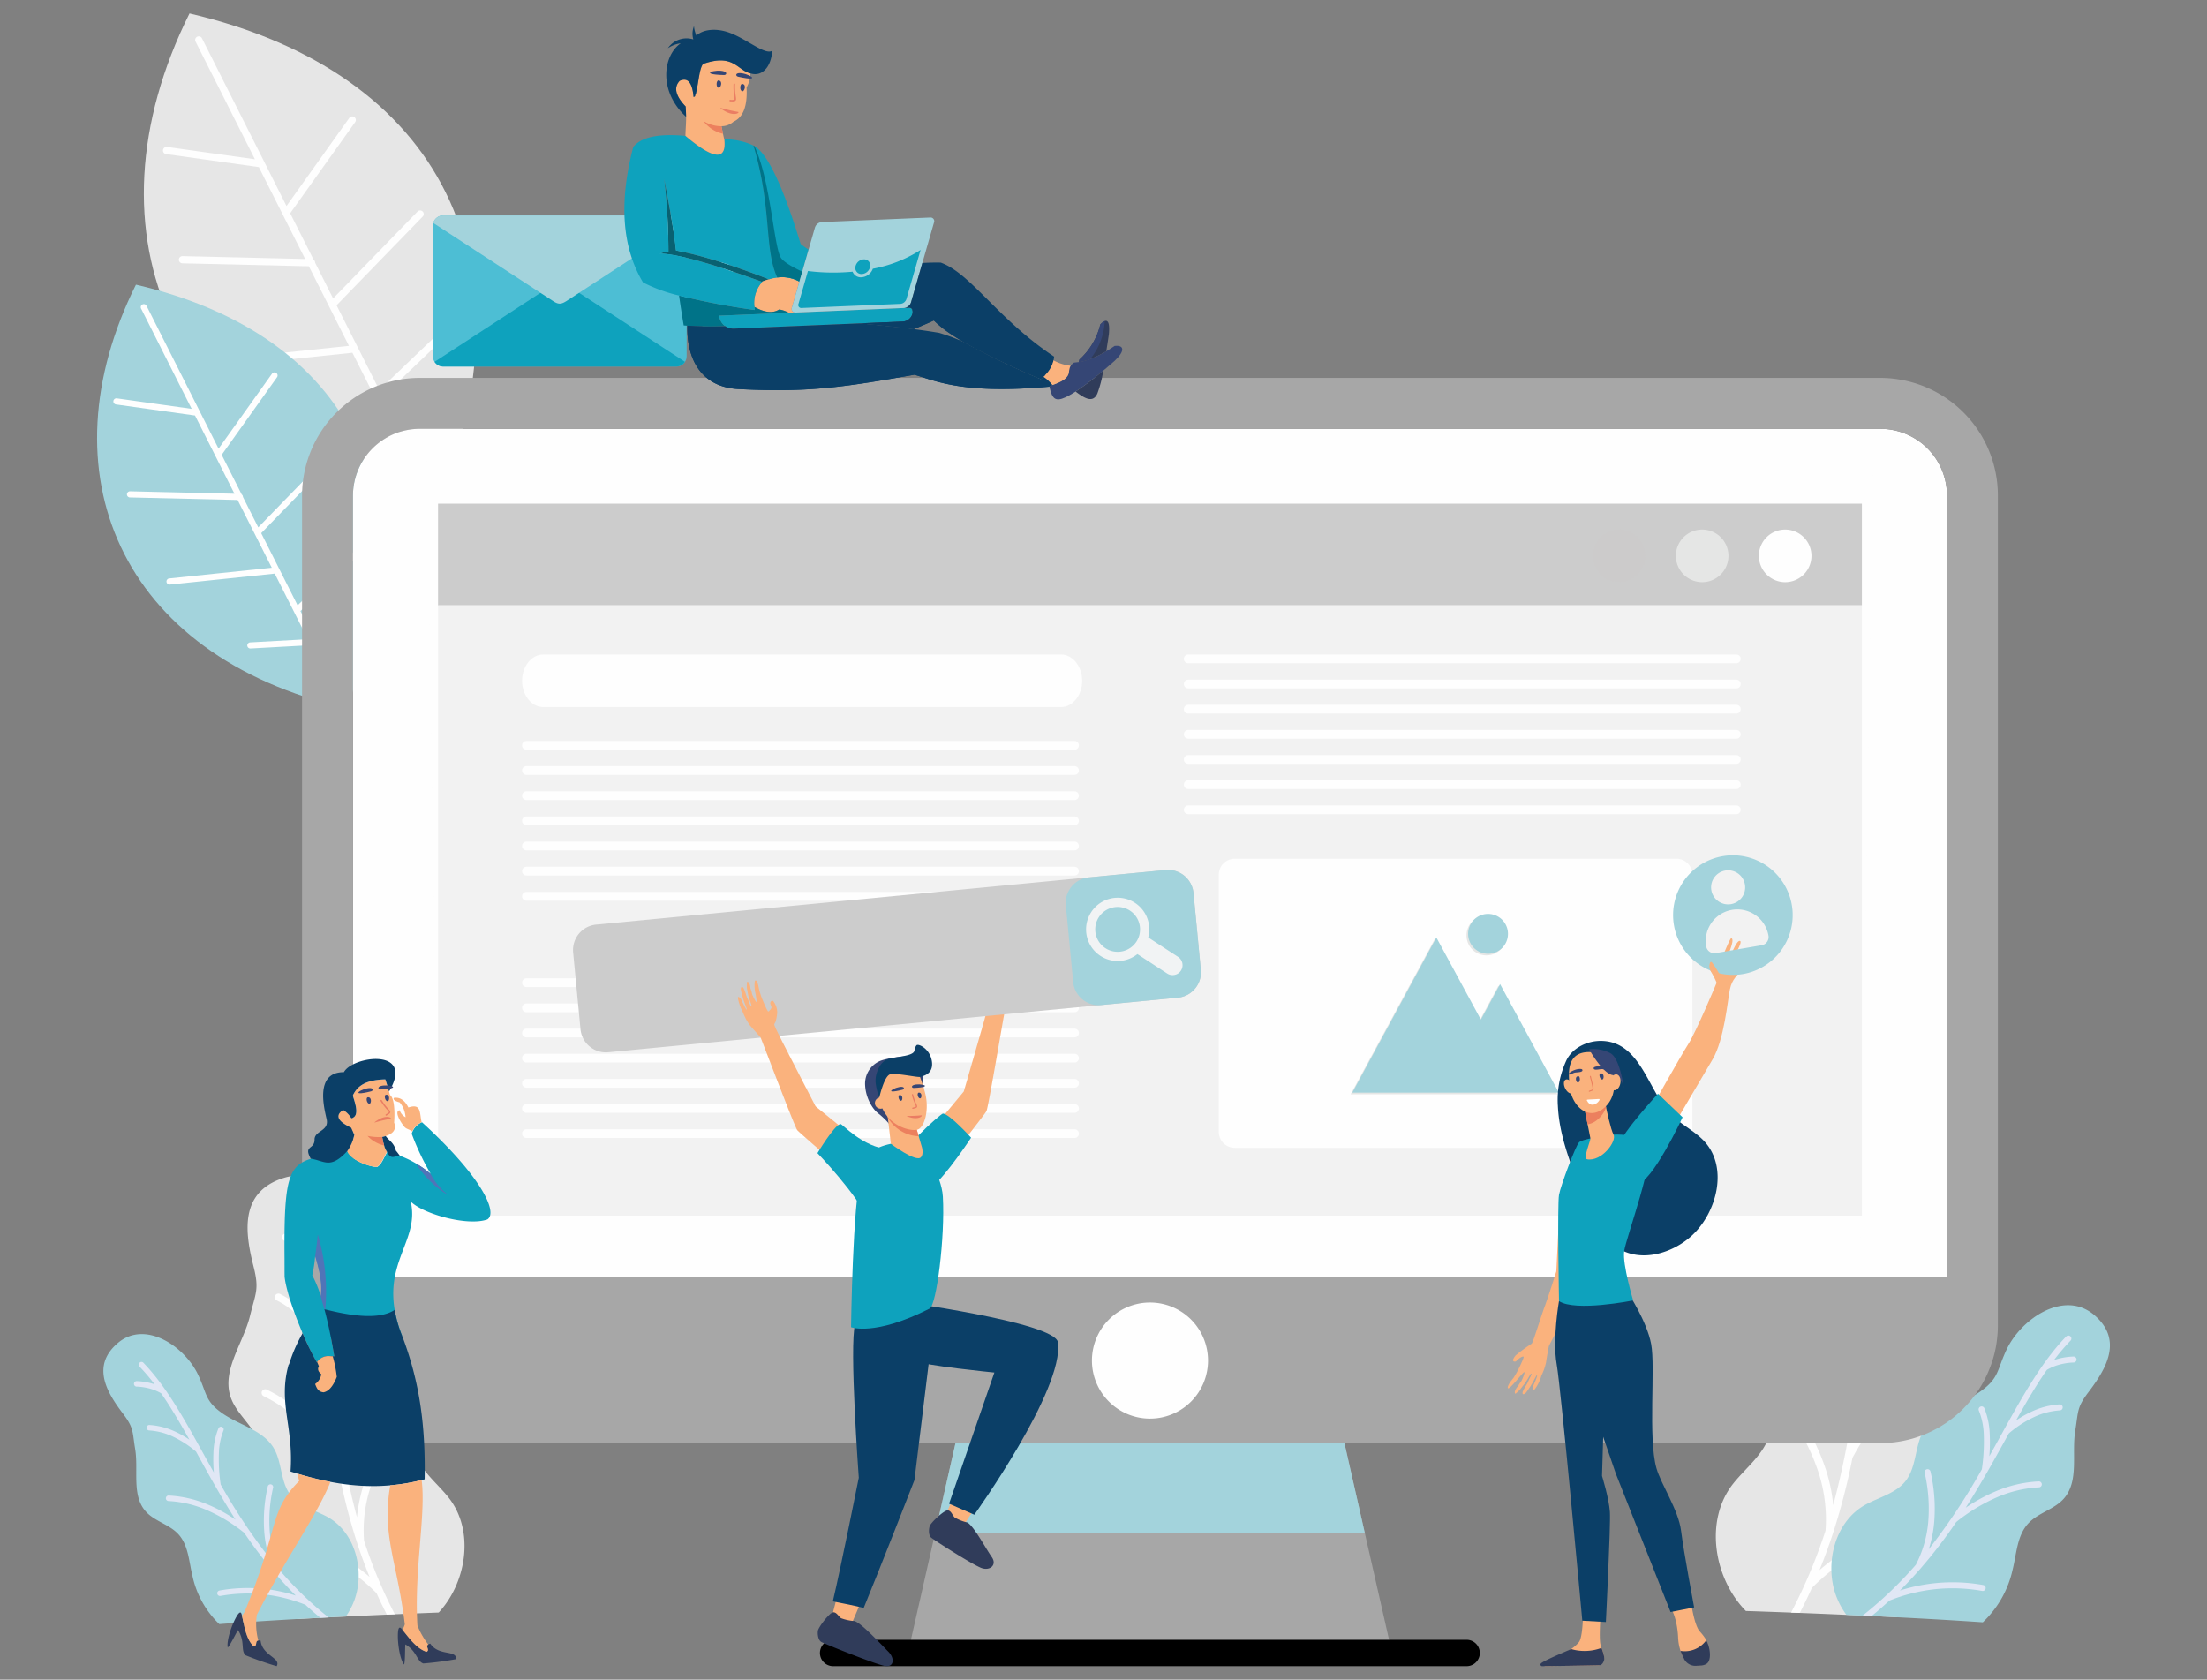 <svg xmlns="http://www.w3.org/2000/svg" width="657" height="500" viewBox="0 0 657 500">
  <rect x="0" y="0" width="657" height="500" fill="#808080" stroke="none"/>
  <g id="image1" transform="translate(-672 2322)">
    <rect id="Rectangle_452" data-name="Rectangle 452" width="657" height="500" transform="translate(672 -2322)" fill="none"/>
    <g id="Layer_x0020_1" transform="translate(700.903 -2318)">
      <g id="_2092176537312">
        <path id="Path_1643" data-name="Path 1643" d="M618.8,0c-32.575,65.311-5.99,129.731,73.419,148.052C722.417,75.138,694.036,17.56,618.8,0Z" transform="translate(-591.29)" fill="#e6e6e6" fill-rule="evenodd"/>
        <path id="Path_1644" data-name="Path 1644" d="M682.662,82.874a1.072,1.072,0,1,1,1.914-.967l25.161,49.906,18.682-26.2a1.072,1.072,0,1,1,1.745,1.245L710.83,133.976l6.988,13.86a1.071,1.071,0,0,1,.438.87l5.358,10.626,25.125-25.864a1.072,1.072,0,0,1,1.538,1.494l-25.641,26.4,6.28,12.455c.022.041.043.082.061.124l6.378,12.65,19.237-18.415a1.071,1.071,0,0,1,1.48,1.549l-19.708,18.866,16.877,33.473a1.072,1.072,0,1,1-1.913.967l-11.35-22.509L720.9,201.678a1.07,1.07,0,1,1-.122-2.138l20.143-1.112L729.365,175.5,692.7,179.33a1.074,1.074,0,1,1-.227-2.136l35.858-3.745-5.941-11.783-.024-.048-5.98-11.862-37.658-.879a1.074,1.074,0,0,1,.051-2.147l36.51.854L708.638,134.4l-.033-.066-7.108-14.1-27.61-3.874a1.071,1.071,0,0,1,.3-2.122l26.143,3.665L682.662,82.872Z" transform="translate(-653.35 -74.491)" fill="#fefefe" fill-rule="evenodd"/>
        <path id="Path_1645" data-name="Path 1645" d="M450.9,961.65c-27.742,55.624-5.1,110.487,62.528,126.091C539.146,1025.644,514.976,976.606,450.9,961.65Z" transform="translate(-439.331 -880.914)" fill="#a3d3dc" fill-rule="evenodd"/>
        <path id="Path_1646" data-name="Path 1646" d="M505.267,1032.24a.913.913,0,1,1,1.63-.822l21.43,42.5,15.909-22.313a.913.913,0,1,1,1.488,1.06l-16.468,23.094,5.952,11.8a.912.912,0,0,1,.374.74l4.562,9.051,21.4-22.027a.912.912,0,0,1,1.309,1.271l-21.837,22.48,5.349,10.607c.019.034.036.069.053.107l5.432,10.772,16.383-15.684a.912.912,0,0,1,1.259,1.32l-16.783,16.068,14.373,28.507a.913.913,0,1,1-1.631.821l-9.666-19.17-17.947.991a.912.912,0,1,1-.1-1.822l17.155-.945-9.846-19.528-31.229,3.262a.915.915,0,0,1-.189-1.82l30.538-3.19-5.061-10.034-.021-.04-5.093-10.1-32.07-.75a.915.915,0,0,1,.043-1.829l31.094.728-5.66-11.23-.03-.058-6.054-12-23.516-3.3a.913.913,0,0,1,.253-1.809l22.263,3.122-15.042-29.835Z" transform="translate(-492.164 -944.364)" fill="#fefefe" fill-rule="evenodd"/>
        <path id="Path_1648" data-name="Path 1648" d="M970.537,4216.28c-3.507-4.389-8.44-8.017-9.888-13.446-1.71-6.406,2.054-13.148,1.122-19.713-1.171-8.263-9.13-13.619-13.451-20.761-4.23-6.991-2.247-9.342-2.633-17.5-.581-12.3-10.669-27.832-24.111-23.668-13.646,4.236-11.419,16.924-9.016,26.469,1.713,6.8.592,7.774-1.07,14.585-2.009,8.225-8.484,16.171-5.778,24.2,1.675,4.958,6.538,8.31,8.3,13.237,1.995,5.589-.419,11.65-1.349,17.513-1.958,12.336.852,22.6,9.815,32.788a36.542,36.542,0,0,0,3,2.556c12.557-.711,26.684-1.365,42.172-1.952l.116-.123c8.2-8.953,10.65-24.318,2.771-34.178Z" transform="translate(-865.96 -3774.559)" fill="#e6e6e6" fill-rule="evenodd"/>
        <path id="Path_1649" data-name="Path 1649" d="M1035.557,4253.527a1.078,1.078,0,0,0-2.014.771,78.02,78.02,0,0,1,2.73,8.744c-.309-.279-.628-.555-.959-.817a24.93,24.93,0,0,0-4.985-3.081,1.076,1.076,0,1,0-.917,1.946,22.8,22.8,0,0,1,4.559,2.815,18.53,18.53,0,0,1,3.284,3.4c1.378,6.584,2.28,13.661,3.091,21.12a38.638,38.638,0,0,0-4-5.226,28,28,0,0,0-8.181-6.24,1.078,1.078,0,0,0-.956,1.931,25.872,25.872,0,0,1,7.549,5.776,40.249,40.249,0,0,1,6.147,9.08l.21,2.028c.459,4.446.93,9.005,1.486,13.668a1.292,1.292,0,0,0,.016.135c.582,4.862,1.261,9.833,2.118,14.89a62.168,62.168,0,0,0-7.521-9.542,45.663,45.663,0,0,0-12.947-9.47,1.079,1.079,0,1,0-.933,1.946,43.466,43.466,0,0,1,12.332,9.03,64.635,64.635,0,0,1,10.187,14.131,176.936,176.936,0,0,0,5.262,20.413l0,.006.008.023v0q1.651,5.073,3.727,10.2a62.084,62.084,0,0,0-26.847-13.566,1.08,1.08,0,1,0-.489,2.1,60.52,60.52,0,0,1,15.9,6.078,61.945,61.945,0,0,1,13.522,10.241q1.434,3.179,3.069,6.374l2.373-.1a143.9,143.9,0,0,1-9.165-21.9,41.569,41.569,0,0,1,1.869-15.775,57.776,57.776,0,0,1,8.2-16.015,1.077,1.077,0,0,0-1.756-1.248,59.957,59.957,0,0,0-8.5,16.615,45.124,45.124,0,0,0-1.917,9.452,228.362,228.362,0,0,1-6.341-34,67.73,67.73,0,0,1,4.241-11.728,25.4,25.4,0,0,1,5.061-7.359,1.076,1.076,0,1,0-1.479-1.563,27.47,27.47,0,0,0-5.524,7.982,59.511,59.511,0,0,0-2.918,7.269c-.316-2.876-.609-5.715-.9-8.506l-.224-2.177a1.09,1.09,0,0,0-.013-.121c-1.536-14.8-3.08-28.28-7.461-39.733Z" transform="translate(-973.742 -3895.786)" fill="#fefefe" fill-rule="evenodd"/>
        <path id="Path_1650" data-name="Path 1650" d="M528.288,4737.093c-3.743-2.018-8.254-3.082-10.871-6.436-3.089-3.955-2.465-9.769-5.059-14.065-3.264-5.407-10.394-6.778-15.52-10.476-5.018-3.615-4.332-5.844-7.021-11.417-4.048-8.4-15.677-16.219-23.806-9.336-8.251,6.989-2.942,15.168,1.561,21.1,3.205,4.229,2.716,5.242,3.576,10.477,1.037,6.322-1.119,13.784,3.144,18.57,2.635,2.956,7.017,3.847,9.7,6.766,3.044,3.3,3.159,8.236,4.246,12.594a28.067,28.067,0,0,0,7.954,14.189c10.756-.813,23.4-1.573,37.668-2.267a21.108,21.108,0,0,0,2.622-5.07c3.061-8.672.211-20.1-8.2-24.631Z" transform="translate(-459.813 -4289.585)" fill="#a3d3dc" fill-rule="evenodd"/>
        <path id="Path_1651" data-name="Path 1651" d="M572.967,4781.714a.816.816,0,1,0-1.175,1.133,58.327,58.327,0,0,1,4.492,5.283c-.3-.1-.6-.2-.908-.286a18.91,18.91,0,0,0-4.388-.671.816.816,0,0,0-.061,1.631,17.144,17.144,0,0,1,4.008.614,13.832,13.832,0,0,1,3.3,1.39c2.909,4.177,5.633,8.838,8.41,13.8a28.729,28.729,0,0,0-4.335-2.455,21.184,21.184,0,0,0-7.545-1.923.814.814,0,1,0-.1,1.625,19.616,19.616,0,0,1,6.969,1.783,30.812,30.812,0,0,1,6.974,4.511l.745,1.347c1.636,2.961,3.317,6,5.084,9.082.015.028.034.056.052.086,1.848,3.22,3.793,6.479,5.887,9.749a46.646,46.646,0,0,0-8.066-4.42,34.515,34.515,0,0,0-11.825-2.76.816.816,0,0,0-.073,1.631,32.988,32.988,0,0,1,11.264,2.634,48.989,48.989,0,0,1,11.284,6.828,134.218,134.218,0,0,0,9.714,12.662h0l.012.016h0q2.656,3.051,5.617,6a47.025,47.025,0,0,0-22.72-1.494.817.817,0,0,0,.283,1.609,45.993,45.993,0,0,1,12.874-.478,47.1,47.1,0,0,1,12.453,3.127q2.127,1.964,4.421,3.863l2.43-.127a108.457,108.457,0,0,1-14.075-13.515,31.465,31.465,0,0,1-3.371-11.539,43.739,43.739,0,0,1,.968-13.589.816.816,0,0,0-1.594-.347,45.455,45.455,0,0,0-1,14.092,34.278,34.278,0,0,0,1.465,7.151,172.985,172.985,0,0,1-14.491-21.809,51.419,51.419,0,0,1-.52-9.424,19.152,19.152,0,0,1,1.346-6.624.815.815,0,1,0-1.494-.65,20.794,20.794,0,0,0-1.483,7.192,45.086,45.086,0,0,0,.123,5.932q-1.611-2.87-3.147-5.66l-.8-1.452c-.014-.023-.03-.052-.045-.078-5.457-9.86-10.526-18.792-16.97-25.466Z" transform="translate(-559.16 -4380.034)" fill="#e0e7f5" fill-rule="evenodd"/>
        <path id="Path_1652" data-name="Path 1652" d="M6184.317,4071.375c3.827-4.787,9.21-8.747,10.79-14.672,1.863-6.99-2.242-14.346-1.226-21.51,1.28-9.02,9.968-14.863,14.676-22.651,4.618-7.637,2.455-10.2,2.878-19.11.632-13.42,11.64-30.365,26.312-25.822,14.889,4.622,12.462,18.464,9.835,28.882-1.864,7.414-.643,8.481,1.168,15.915,2.193,8.974,9.257,17.65,6.307,26.4-1.831,5.414-7.137,9.069-9.054,14.453-2.181,6.093.451,12.709,1.472,19.105,2.137,13.466-.927,24.661-10.71,35.78a39.274,39.274,0,0,1-3.707,3.11c-13.53-.69-28.633-1.317-45.047-1.874-.232-.234-.445-.467-.671-.707-8.955-9.772-11.628-26.54-3.023-37.3Z" transform="translate(-5697.191 -3633.818)" fill="#e6e6e6" fill-rule="evenodd"/>
        <path id="Path_1653" data-name="Path 1653" d="M6464.85,4111.97a1.178,1.178,0,0,1,1.519-.677,1.166,1.166,0,0,1,.677,1.519,84.935,84.935,0,0,0-2.978,9.541c.339-.3.69-.6,1.048-.889a27.268,27.268,0,0,1,5.438-3.366,1.177,1.177,0,1,1,1.008,2.127,24.7,24.7,0,0,0-4.98,3.071,20.215,20.215,0,0,0-3.582,3.709c-1.5,7.182-2.486,14.907-3.375,23.046a41.872,41.872,0,0,1,4.363-5.7,30.576,30.576,0,0,1,8.926-6.811,1.176,1.176,0,0,1,1.049,2.1,28.187,28.187,0,0,0-8.244,6.3,43.871,43.871,0,0,0-6.705,9.911l-.233,2.209c-.5,4.851-1.015,9.833-1.617,14.916-.008.045-.015.1-.021.146-.637,5.314-1.372,10.736-2.315,16.257a68.1,68.1,0,0,1,8.211-10.414,49.737,49.737,0,0,1,14.134-10.334,1.176,1.176,0,1,1,1.015,2.122,47.457,47.457,0,0,0-13.457,9.848,70.773,70.773,0,0,0-11.116,15.425,192.567,192.567,0,0,1-5.743,22.279h0l-.006.029h-.007q-1.793,5.534-4.067,11.127a68,68,0,0,1,29.3-14.8,1.178,1.178,0,1,1,.537,2.293,66.412,66.412,0,0,0-17.351,6.635,67.57,67.57,0,0,0-14.75,11.173q-1.67,3.712-3.594,7.438l-2.6-.1a156.288,156.288,0,0,0,10.255-24.382,45.393,45.393,0,0,0-2.036-17.212,63.09,63.09,0,0,0-8.955-17.479,1.176,1.176,0,0,1,1.918-1.361,65.384,65.384,0,0,1,9.271,18.13,49.474,49.474,0,0,1,2.1,10.316,248.675,248.675,0,0,0,6.91-37.1,73.384,73.384,0,0,0-4.622-12.8,27.865,27.865,0,0,0-5.519-8.027,1.173,1.173,0,1,1,1.612-1.705,30.005,30.005,0,0,1,6.028,8.709,65.77,65.77,0,0,1,3.184,7.932q.508-4.713.982-9.281l.238-2.378a1.009,1.009,0,0,1,.013-.129c1.679-16.158,3.37-30.864,8.145-43.362Z" transform="translate(-5931.06 -3766.056)" fill="#fefefe" fill-rule="evenodd"/>
        <path id="Path_1654" data-name="Path 1654" d="M6598.943,4639.662c4.086-2.2,9.007-3.363,11.866-7.018,3.369-4.321,2.686-10.661,5.52-15.351,3.56-5.9,11.348-7.4,16.938-11.434,5.471-3.947,4.73-6.375,7.661-12.454,4.417-9.165,17.1-17.7,25.979-10.194,9,7.633,3.208,16.555-1.7,23.032-3.495,4.619-2.965,5.721-3.906,11.433-1.128,6.9,1.221,15.039-3.43,20.259-2.877,3.235-7.654,4.2-10.584,7.386-3.322,3.6-3.449,8.987-4.635,13.743a30.578,30.578,0,0,1-8.869,15.661c-11.745-.8-25.375-1.537-40.6-2.209a22.982,22.982,0,0,1-3.183-5.974c-3.339-9.46-.227-21.931,8.946-26.88Z" transform="translate(-6072.423 -4195.791)" fill="#a3d3dc" fill-rule="evenodd"/>
        <path id="Path_1655" data-name="Path 1655" d="M6760.324,4688.36a.89.89,0,1,1,1.28,1.236,63.544,63.544,0,0,0-4.9,5.767c.325-.114.657-.217.994-.312a20.678,20.678,0,0,1,4.782-.732.889.889,0,1,1,.074,1.777,18.652,18.652,0,0,0-4.377.668,15.153,15.153,0,0,0-3.6,1.52c-3.176,4.559-6.146,9.647-9.178,15.06a31.508,31.508,0,0,1,4.729-2.683,22.981,22.981,0,0,1,8.236-2.1.89.89,0,0,1,.1,1.777,21.324,21.324,0,0,0-7.608,1.946,33.25,33.25,0,0,0-7.606,4.916l-.81,1.473c-1.792,3.233-3.622,6.545-5.552,9.908-.021.038-.034.065-.053.1-2.022,3.508-4.145,7.07-6.427,10.638a51.16,51.16,0,0,1,8.8-4.823,37.527,37.527,0,0,1,12.9-3.01.89.89,0,1,1,.086,1.777,35.93,35.93,0,0,0-12.3,2.876,53.412,53.412,0,0,0-12.316,7.446,144.433,144.433,0,0,1-10.6,13.816h0l-.013.017h0c-1.931,2.219-3.966,4.4-6.128,6.55a51.345,51.345,0,0,1,24.785-1.633.891.891,0,1,1-.306,1.756,49.866,49.866,0,0,0-14.047-.514,51.117,51.117,0,0,0-13.59,3.408q-2.525,2.331-5.265,4.58l-2.687-.129a117.977,117.977,0,0,0,15.838-15.124,34.272,34.272,0,0,0,3.676-12.593,47.679,47.679,0,0,0-1.056-14.825.89.89,0,0,1,1.737-.383,49.545,49.545,0,0,1,1.089,15.377,36.927,36.927,0,0,1-1.6,7.8,187.286,187.286,0,0,0,15.811-23.8,56.092,56.092,0,0,0,.572-10.28,20.964,20.964,0,0,0-1.472-7.231.889.889,0,0,1,1.63-.708,22.7,22.7,0,0,1,1.618,7.853,49.781,49.781,0,0,1-.125,6.469c1.167-2.089,2.3-4.148,3.429-6.182l.876-1.58c.014-.028.027-.054.039-.083,5.963-10.762,11.5-20.507,18.525-27.792Z" transform="translate(-6174.144 -4294.497)" fill="#e0e7f5" fill-rule="evenodd"/>
        <path id="Path_1656" data-name="Path 1656" d="M1821.135,1492.78v247.026a19.9,19.9,0,0,1-19.891,19.878H1366.468a19.892,19.892,0,0,1-19.858-19.878V1492.78a19.885,19.885,0,0,1,19.854-19.87h434.779a19.864,19.864,0,0,1,19.891,19.87Z" transform="translate(-1270.439 -1349.251)" fill="#fefefe" fill-rule="evenodd"/>
        <path id="Path_1657" data-name="Path 1657" d="M3465.42,4734.52H3322.7l7.431-32.766,12.736-56.176,1.492-6.578h99.4l1.482,6.578,12.742,56.176Z" transform="translate(-3080.626 -4249.531)" fill="#a7a7a7" fill-rule="evenodd"/>
        <path id="Path_1658" data-name="Path 1658" d="M3539.064,5095.862H3411.21l6.035-26.632h115.783Z" transform="translate(-3161.705 -4643.64)" fill="#a3d3dc" fill-rule="evenodd"/>
        <path id="Path_1659" data-name="Path 1659" d="M1658.475,1300.556a35.145,35.145,0,0,0-17.636-7.882,33.938,33.938,0,0,0-4.947-.354H1201.123a35.063,35.063,0,0,0-35.013,35.032l0,247.026a34.989,34.989,0,0,0,35.007,35.034h434.773c.371,0,.736-.01,1.095-.017,1.081-.029,2.142-.119,3.183-.24a36.17,36.17,0,0,0,5.146-1.025c1.015-.289,2-.613,2.965-.982a32.361,32.361,0,0,0,3.753-1.68c.656-.337,1.307-.7,1.937-1.078v-.006a33.835,33.835,0,0,0,5.313-3.94,34.983,34.983,0,0,0,9.981-15.412,34.194,34.194,0,0,0,.955-3.594,29.466,29.466,0,0,0,.478-3.081,34.312,34.312,0,0,0,.239-3.979V1327.354a35.011,35.011,0,0,0-12.463-26.8Zm-477.211,26.8a19.891,19.891,0,0,1,19.855-19.878h434.772a19.881,19.881,0,0,1,19.891,19.879v247.026a19.9,19.9,0,0,1-19.891,19.878H1201.122a19.884,19.884,0,0,1-19.858-19.878Z" transform="translate(-1105.093 -1183.823)" fill="#a7a7a7" fill-rule="evenodd"/>
        <path id="Path_1660" data-name="Path 1660" d="M1746.091,4481.929V4496.2a27.475,27.475,0,0,1-27.464,27.46h-434.77a27.452,27.452,0,0,1-27.437-27.46v-14.274h489.672Z" transform="translate(-1187.821 -4105.647)" fill="#a7a7a7" fill-rule="evenodd"/>
        <path id="Path_1661" data-name="Path 1661" d="M3195.607,5774.48h-188.52a3.926,3.926,0,1,1,0-7.851h188.52a3.926,3.926,0,0,1,3.924,3.927,3.824,3.824,0,0,1-.454,1.829A3.92,3.92,0,0,1,3195.607,5774.48Z" transform="translate(-2787.913 -5282.489)" fill-rule="evenodd"/>
        <path id="Path_1662" data-name="Path 1662" d="M4001.423,4588.05a17.277,17.277,0,1,1-17.28-17.27A17.275,17.275,0,0,1,4001.423,4588.05Z" transform="translate(-3670.713 -4187.039)" fill="#fefefe" fill-rule="evenodd"/>
        <path id="Path_1663" data-name="Path 1663" d="M1608.2,1567.89l3.815,234.994h422.962l3.813-234.994Z" transform="translate(-1510.067 -1436.257)" fill="#fefefe" fill-rule="evenodd"/>
        <path id="Path_1664" data-name="Path 1664" d="M2043.51,3005.106h137.278v3.149H2043.51Zm0,9.087h137.278v3.146H2043.51Zm0,9.087h137.278v3.146H2043.51Zm0,9.087h137.278v3.149H2043.51Zm0,9.084h137.278v3.15H2043.51Zm0,9.088h137.278v3.146H2043.51Zm0,9.087h137.278v3.147H2043.51Zm0,9.088h137.278v3.149H2043.51Zm0-72.694h137.278v3.146H2043.51Z" transform="translate(-1908.83 -2744.488)" fill="#fefefe" fill-rule="evenodd"/>
        <path id="Path_1665" data-name="Path 1665" d="M1648.25,1768.537h423.867V1738.26H1648.25Z" transform="translate(-1546.754 -1592.324)" fill="#ccc" fill-rule="evenodd"/>
        <path id="Path_1666" data-name="Path 1666" d="M1648.28,2280.565h423.865V2098.909H1648.28Z" transform="translate(-1546.782 -1922.695)" fill="#f2f2f2" fill-rule="evenodd"/>
        <path id="Path_1667" data-name="Path 1667" d="M6339.465,1845.719a7.829,7.829,0,1,0-7.826-7.829A7.849,7.849,0,0,0,6339.465,1845.719Z" transform="translate(-5836.948 -1676.417)" fill="#fefefe" fill-rule="evenodd"/>
        <path id="Path_1668" data-name="Path 1668" d="M6045.134,1845.719a7.829,7.829,0,1,0-7.825-7.829A7.845,7.845,0,0,0,6045.134,1845.719Z" transform="translate(-5567.328 -1676.417)" fill="#e5e6e5" fill-rule="evenodd"/>
        <path id="Path_1669" data-name="Path 1669" d="M4421.431,2997.159h131.5a4.754,4.754,0,0,1,4.741,4.742v76.573a4.753,4.753,0,0,1-4.741,4.744h-131.5a4.755,4.755,0,0,1-4.74-4.744V3001.9A4.756,4.756,0,0,1,4421.431,2997.159Z" transform="translate(-4082.77 -2745.532)" fill="#fefefe" fill-rule="evenodd"/>
        <path id="Path_1670" data-name="Path 1670" d="M4918.723,3204.472a5.932,5.932,0,1,1,5.935,5.932A5.936,5.936,0,0,1,4918.723,3204.472Zm3.061,24.184-12.516-23.094-12.516,23.094-12.512,23.092h61.507l-8.756-16.155-8.752-16.165L4922.514,3230l-.73-1.344h0Z" transform="translate(-4511.066 -2930.005)" fill="#e5e6e5" fill-rule="evenodd"/>
        <path id="Path_1671" data-name="Path 1671" d="M4924.465,3198.675a5.932,5.932,0,1,1,5.934,5.936A5.934,5.934,0,0,1,4924.465,3198.675Zm3.062,24.186-12.52-23.1-12.515,23.1-12.514,23.092h61.508l-8.753-16.159-8.756-16.157-5.724,10.566-.726-1.342h0Z" transform="translate(-4516.324 -2924.691)" fill="#a3d3dc" fill-rule="evenodd"/>
        <path id="Path_1672" data-name="Path 1672" d="M5750.81,1845.719a7.829,7.829,0,1,0-7.831-7.829A7.844,7.844,0,0,0,5750.81,1845.719Z" transform="translate(-5297.709 -1676.417)" fill="#cccbcb" fill-rule="evenodd"/>
        <path id="Path_1673" data-name="Path 1673" d="M1952.512,2273.02h154.129c3.47,0,6.305,3.523,6.305,7.831h0c0,4.3-2.835,7.827-6.305,7.827H1952.512c-3.467,0-6.3-3.522-6.3-7.827h0C1946.21,2276.543,1949.045,2273.02,1952.512,2273.02Z" transform="translate(-1819.699 -2082.188)" fill="#fefefe" fill-rule="evenodd"/>
        <path id="Path_1674" data-name="Path 1674" d="M1947.511,2579.73h163.162a1.3,1.3,0,0,1,1.3,1.3v0a1.3,1.3,0,0,1-1.3,1.3H1947.511a1.3,1.3,0,0,1-1.3-1.3v0A1.3,1.3,0,0,1,1947.511,2579.73Z" transform="translate(-1819.699 -2363.147)" fill="#fefefe" fill-rule="evenodd"/>
        <path id="Path_1675" data-name="Path 1675" d="M1947.511,2668.9h163.162a1.307,1.307,0,0,1,1.3,1.3h0a1.306,1.306,0,0,1-1.3,1.3H1947.511a1.3,1.3,0,0,1-1.3-1.3h0A1.306,1.306,0,0,1,1947.511,2668.9Z" transform="translate(-1819.699 -2444.831)" fill="#fefefe" fill-rule="evenodd"/>
        <path id="Path_1676" data-name="Path 1676" d="M1947.511,2758.1h163.162a1.307,1.307,0,0,1,1.3,1.3h0a1.306,1.306,0,0,1-1.3,1.3H1947.511a1.3,1.3,0,0,1-1.3-1.3h0A1.306,1.306,0,0,1,1947.511,2758.1Z" transform="translate(-1819.699 -2526.542)" fill="#fefefe" fill-rule="evenodd"/>
        <path id="Path_1677" data-name="Path 1677" d="M1947.511,2847.3h163.162a1.306,1.306,0,0,1,1.3,1.3h0a1.305,1.305,0,0,1-1.3,1.3H1947.511a1.3,1.3,0,0,1-1.3-1.3h0A1.306,1.306,0,0,1,1947.511,2847.3Z" transform="translate(-1819.699 -2608.253)" fill="#fefefe" fill-rule="evenodd"/>
        <path id="Path_1678" data-name="Path 1678" d="M1947.511,2936.48h163.162a1.306,1.306,0,0,1,1.3,1.3h0a1.306,1.306,0,0,1-1.3,1.3H1947.511a1.3,1.3,0,0,1-1.3-1.3h0A1.306,1.306,0,0,1,1947.511,2936.48Z" transform="translate(-1819.699 -2689.947)" fill="#fefefe" fill-rule="evenodd"/>
        <path id="Path_1679" data-name="Path 1679" d="M1947.511,3025.67h163.162a1.308,1.308,0,0,1,1.3,1.3h0a1.305,1.305,0,0,1-1.3,1.3H1947.511a1.3,1.3,0,0,1-1.3-1.3h0A1.307,1.307,0,0,1,1947.511,3025.67Z" transform="translate(-1819.699 -2771.648)" fill="#fefefe" fill-rule="evenodd"/>
        <path id="Path_1680" data-name="Path 1680" d="M1947.511,3114.87h163.162a1.307,1.307,0,0,1,1.3,1.3h0a1.3,1.3,0,0,1-1.3,1.3H1947.511a1.3,1.3,0,0,1-1.3-1.3h0A1.306,1.306,0,0,1,1947.511,3114.87Z" transform="translate(-1819.699 -2853.36)" fill="#fefefe" fill-rule="evenodd"/>
        <path id="Path_1681" data-name="Path 1681" d="M1947.511,3421.17h163.162a1.308,1.308,0,0,1,1.3,1.3h0a1.3,1.3,0,0,1-1.3,1.3H1947.511a1.3,1.3,0,0,1-1.3-1.3h0A1.307,1.307,0,0,1,1947.511,3421.17Z" transform="translate(-1819.699 -3133.944)" fill="#fefefe" fill-rule="evenodd"/>
        <path id="Path_1682" data-name="Path 1682" d="M1947.511,3510.369h163.162a1.308,1.308,0,0,1,1.3,1.305h0a1.3,1.3,0,0,1-1.3,1.3H1947.511a1.3,1.3,0,0,1-1.3-1.3h0A1.307,1.307,0,0,1,1947.511,3510.369Z" transform="translate(-1819.699 -3215.655)" fill="#fefefe" fill-rule="evenodd"/>
        <path id="Path_1683" data-name="Path 1683" d="M1947.511,3599.57h163.162a1.306,1.306,0,0,1,1.3,1.3h0a1.3,1.3,0,0,1-1.3,1.3H1947.511a1.3,1.3,0,0,1-1.3-1.3h0A1.306,1.306,0,0,1,1947.511,3599.57Z" transform="translate(-1819.699 -3297.366)" fill="#fefefe" fill-rule="evenodd"/>
        <path id="Path_1684" data-name="Path 1684" d="M1947.511,3688.76h163.162a1.3,1.3,0,0,1,1.3,1.3h0a1.3,1.3,0,0,1-1.3,1.3H1947.511a1.3,1.3,0,0,1-1.3-1.3h0A1.3,1.3,0,0,1,1947.511,3688.76Z" transform="translate(-1819.699 -3379.068)" fill="#fefefe" fill-rule="evenodd"/>
        <path id="Path_1685" data-name="Path 1685" d="M1947.511,3777.959h163.162a1.3,1.3,0,0,1,1.3,1.3h0a1.305,1.305,0,0,1-1.3,1.3H1947.511a1.3,1.3,0,0,1-1.3-1.3h0A1.3,1.3,0,0,1,1947.511,3777.959Z" transform="translate(-1819.699 -3460.779)" fill="#fefefe" fill-rule="evenodd"/>
        <path id="Path_1686" data-name="Path 1686" d="M1947.511,3867.16h163.162a1.3,1.3,0,0,1,1.3,1.3h0a1.308,1.308,0,0,1-1.3,1.3H1947.511a1.306,1.306,0,0,1-1.3-1.3h0A1.3,1.3,0,0,1,1947.511,3867.16Z" transform="translate(-1819.699 -3542.491)" fill="#fefefe" fill-rule="evenodd"/>
        <path id="Path_1687" data-name="Path 1687" d="M1947.511,3956.32h163.162a1.3,1.3,0,0,1,1.3,1.3h0a1.3,1.3,0,0,1-1.3,1.3H1947.511a1.3,1.3,0,0,1-1.3-1.3h0A1.3,1.3,0,0,1,1947.511,3956.32Z" transform="translate(-1819.699 -3624.165)" fill="#fefefe" fill-rule="evenodd"/>
        <path id="Path_1688" data-name="Path 1688" d="M4294.1,2273.02h163.163a1.3,1.3,0,0,1,1.3,1.3h0a1.3,1.3,0,0,1-1.3,1.3H4294.1a1.307,1.307,0,0,1-1.3-1.3h0A1.307,1.307,0,0,1,4294.1,2273.02Z" transform="translate(-3969.281 -2082.188)" fill="#fefefe" fill-rule="evenodd"/>
        <path id="Path_1689" data-name="Path 1689" d="M4294.1,2362.22h163.163a1.3,1.3,0,0,1,1.3,1.3h0a1.3,1.3,0,0,1-1.3,1.3H4294.1a1.305,1.305,0,0,1-1.3-1.3h0A1.305,1.305,0,0,1,4294.1,2362.22Z" transform="translate(-3969.281 -2163.898)" fill="#fefefe" fill-rule="evenodd"/>
        <path id="Path_1690" data-name="Path 1690" d="M4294.1,2451.42h163.163a1.3,1.3,0,0,1,1.3,1.3h0a1.3,1.3,0,0,1-1.3,1.3H4294.1a1.306,1.306,0,0,1-1.3-1.3h0A1.3,1.3,0,0,1,4294.1,2451.42Z" transform="translate(-3969.281 -2245.61)" fill="#fefefe" fill-rule="evenodd"/>
        <path id="Path_1691" data-name="Path 1691" d="M4294.1,2540.59h163.163a1.3,1.3,0,0,1,1.3,1.3h0a1.3,1.3,0,0,1-1.3,1.3H4294.1a1.306,1.306,0,0,1-1.3-1.3h0A1.307,1.307,0,0,1,4294.1,2540.59Z" transform="translate(-3969.281 -2327.294)" fill="#fefefe" fill-rule="evenodd"/>
        <path id="Path_1692" data-name="Path 1692" d="M4294.1,2629.78h163.163a1.3,1.3,0,0,1,1.3,1.3h0a1.3,1.3,0,0,1-1.3,1.3H4294.1a1.306,1.306,0,0,1-1.3-1.3h0A1.308,1.308,0,0,1,4294.1,2629.78Z" transform="translate(-3969.281 -2408.996)" fill="#fefefe" fill-rule="evenodd"/>
        <path id="Path_1693" data-name="Path 1693" d="M4294.1,2718.979h163.163a1.3,1.3,0,0,1,1.3,1.3v0a1.3,1.3,0,0,1-1.3,1.3H4294.1a1.305,1.305,0,0,1-1.3-1.3v0A1.307,1.307,0,0,1,4294.1,2718.979Z" transform="translate(-3969.281 -2490.707)" fill="#fefefe" fill-rule="evenodd"/>
        <path id="Path_1694" data-name="Path 1694" d="M4294.1,2808.18h163.163a1.3,1.3,0,0,1,1.3,1.3v0a1.3,1.3,0,0,1-1.3,1.3H4294.1a1.3,1.3,0,0,1-1.3-1.3v0A1.3,1.3,0,0,1,4294.1,2808.18Z" transform="translate(-3969.281 -2572.418)" fill="#fefefe" fill-rule="evenodd"/>
        <path id="Path_1695" data-name="Path 1695" d="M3380.1,3353.056c.966,3.075,1.426,2.793,1.541,3.188.128.461-1.709,6.765-1.709,6.765s-5.32,18.581-5.644,19.583l-12.652,15.236,5.526,8.589s13.339-16.953,13.882-17.968,4.9-26.991,5.361-29.266c0,0,1.512-2.51,2.41-4.114a15.937,15.937,0,0,0,1.246-4.041,16.916,16.916,0,0,0,.674-3.99c.1-1.935-.859-.144-.859-.144s-.8,3.542-1.061,3.441c-.2-.085.346-2,.48-4.149.037-.541.064-1.09.091-1.579.064-1.3-.694-1.722-.977-.364a13.319,13.319,0,0,0-.269,1.868,11.382,11.382,0,0,1-.354,1.735,13.247,13.247,0,0,1-.376,1.784c-.049-.046-.227.133-.211-.451.023-.708.386-2.186.344-3.217-.027-.587-.007-1.819-.007-1.819a11.83,11.83,0,0,0-.418-1.878c-.606-.1-.746,1.236-.606,2.033a8.826,8.826,0,0,0-.15,1.848s-.541,2.617-.9,2.549a30.155,30.155,0,0,1-.119-3.322c-.1-1.524-.437-3.039-.737-3.064-.5-.046-.564,1.663-.564,1.663s.017,1.2-.007,1.594c-.031.46-.216,1.859-.216,1.859s-.873,4.809-1.21,4.708-1.1-.708-1.147-1.021.161-.946.119-1.265a.789.789,0,0,0-.753-.658c-.383.028-.73,1.653-.73,1.653A5.4,5.4,0,0,0,3380.1,3353.056Z" transform="translate(-3116.296 -3061.66)" fill="#fab27d" fill-rule="evenodd"/>
        <path id="Path_1696" data-name="Path 1696" d="M2129.093,3084.234a7.6,7.6,0,0,0,8.3,6.85l169.525-16.249a7.607,7.607,0,0,0,6.845-8.3l-2.188-22.855a7.612,7.612,0,0,0-8.3-6.846l-169.527,16.249a7.606,7.606,0,0,0-6.846,8.3Z" transform="translate(-1985.187 -2781.847)" fill="#ccc" fill-rule="evenodd"/>
        <path id="Path_1697" data-name="Path 1697" d="M3914.074,3066.54a7.607,7.607,0,0,1-6.846,8.3l-22.862,2.193a7.605,7.605,0,0,1-8.293-6.847l-2.19-22.852a7.61,7.61,0,0,1,6.838-8.3l22.868-2.189a7.612,7.612,0,0,1,8.3,6.847Z" transform="translate(-3585.501 -2781.848)" fill="#a3d3dc" fill-rule="evenodd"/>
        <path id="Path_1698" data-name="Path 1698" d="M3947.517,3139.93a9.409,9.409,0,0,0,13.758,12.482l8.876,5.783a2.942,2.942,0,0,0,2.215.4,2.872,2.872,0,0,0,1.867-1.275,2.957,2.957,0,0,0-.862-4.087l-8.877-5.777a9.4,9.4,0,0,0-16.979-7.523Zm11.522-.468a6.658,6.658,0,0,1,2.977,6.384,6.409,6.409,0,0,1-1.025,2.846,6.674,6.674,0,1,1-1.953-9.231h0Z" transform="translate(-3651.584 -2872.393)" fill="#f1f3f4" fill-rule="evenodd"/>
        <path id="Path_1699" data-name="Path 1699" d="M3169.754,3718.277a22.4,22.4,0,0,0-3.347-3.285c-1.469-1.032-3.782-4.272-4-8.453a7.346,7.346,0,0,1,4.267-7.145c1.631-.788,8.086-1.916,10.43-1.245s2.708,9.074,2.708,9.074l-2.306,6.941-7.751,4.112Z" transform="translate(-2933.777 -3387.482)" fill="#354675" fill-rule="evenodd"/>
        <path id="Path_1700" data-name="Path 1700" d="M3451.031,5197.113l.036,5.116,5.484-2.007s3.042-4.755,7-11.1c-2.5-1.09-5.105-2.015-7.715-2.964C3453.136,5192.557,3451.031,5197.113,3451.031,5197.113Z" transform="translate(-3198.182 -4750.754)" fill="#fab27d" fill-rule="evenodd"/>
        <path id="Path_1701" data-name="Path 1701" d="M3400,5311.316a13.847,13.847,0,0,1-3.422-1.41c-.671-.623-1.06-2.157-2.154-2.107s-4.982,3.629-5.3,4.734c-.335,1.17-.273,2.71.415,3.328.677.636,12.736,8.37,15.188,9.149s4.544-1.018,2.861-3.382-5.972-10.372-7.586-10.31Z" transform="translate(-3141.29 -4862.18)" fill="#303c5a" fill-rule="evenodd"/>
        <path id="Path_1702" data-name="Path 1702" d="M3263.679,4564.021s48.136,6.375,48.919,12.426c1.826,14.142-24.9,51.307-24.9,51.307l-7.515-3.28,13.489-39.042s-21.5-2.125-23.422-3.468S3263.679,4564.021,3263.679,4564.021Z" transform="translate(-3026.56 -4180.846)" fill="#0b3f67" fill-rule="evenodd"/>
        <path id="Path_1703" data-name="Path 1703" d="M3046.14,5552.2l.88,5.044,5.078-2.885s2.225-5.191,5.077-12.109c-2.65-.657-5.368-1.146-8.1-1.647-1.616,6.749-2.937,11.6-2.937,11.6Z" transform="translate(-2827.283 -5075.436)" fill="#fab27d" fill-rule="evenodd"/>
        <path id="Path_1704" data-name="Path 1704" d="M3005.27,5671.845a14.164,14.164,0,0,1-3.613-.824c-.763-.5-1.4-1.949-2.468-1.725s-4.316,4.395-4.446,5.528c-.14,1.214.179,2.718.954,3.228s16.575,6.85,19.122,7.21,2.919-2.261.87-4.312S3006.849,5671.512,3005.27,5671.845Z" transform="translate(-2780.172 -5193.306)" fill="#303c5a" fill-rule="evenodd"/>
        <path id="Path_1705" data-name="Path 1705" d="M3074.854,4554.3l-4.534-5.933s-13.852,2.083-15.645,8.329,1.1,45.71,1.1,45.71-5.391,27.02-7.736,36.825c2.734.5,6.549,1.283,9.2,1.936,4.939-11.977,15.1-38.05,15.1-38.05l4.391-35.919Z" transform="translate(-2829.024 -4166.51)" fill="#0b3f67" fill-rule="evenodd"/>
        <path id="Path_1706" data-name="Path 1706" d="M3284.321,3900.729c-.609-.039-14.608,12.383-14.132,16.152s6.924,8.74,10.991,5.545,11.517-14.514,11.517-14.514S3286.3,3900.848,3284.321,3900.729Z" transform="translate(-3032.513 -3573.241)" fill="#0ea2bd" fill-rule="evenodd"/>
        <path id="Path_1707" data-name="Path 1707" d="M3133.794,4003.31c.172.114,5.877,8.345,6.25,14.912.678,12.017-1.88,32.274-3.928,33.312-16.371,8.313-23.406,5.552-23.406,5.552s.47-36.926,2.984-45.722c1.046-3.653,2.549-6.889,6.262-8.16.847-.3,7.871-2.651,11.837.106Z" transform="translate(-2888.265 -3665.995)" fill="#0ea2bd" fill-rule="evenodd"/>
        <path id="Path_1708" data-name="Path 1708" d="M3246.952,3879.685l2.03,6.919s.532,1.942-.311,2.89c-1.446,1.647-8.961-4-8.961-4l-1.3-11.228Z" transform="translate(-3003.411 -3549.003)" fill="#fab27d" fill-rule="evenodd"/>
        <path id="Path_1709" data-name="Path 1709" d="M3238.809,3877.656a11.058,11.058,0,0,0,9.195,5.582l-1.041-3.551-8.542-5.416.389,3.386Z" transform="translate(-3003.421 -3549.004)" fill="#ec805e" fill-rule="evenodd"/>
        <path id="Path_1710" data-name="Path 1710" d="M3215.075,3724.23a5.763,5.763,0,0,1,8.381,2.786,43.51,43.51,0,0,1,1.7,5.283c1.222,4.892-.219,10.26-2.446,10.769s-9.124-1.243-10.957-8.153c-1.132-4.272.114-8.68,3.318-10.684Z" transform="translate(-2978.62 -3410.77)" fill="#fab27d" fill-rule="evenodd"/>
        <path id="Path_1711" data-name="Path 1711" d="M3201.621,3845.189a1.678,1.678,0,1,1-2.056-1.585A1.841,1.841,0,0,1,3201.621,3845.189Z" transform="translate(-2966.717 -3520.877)" fill="#fab27d" fill-rule="evenodd"/>
        <path id="Path_1712" data-name="Path 1712" d="M3200.581,3672.893a18.141,18.141,0,0,1-1.1-4.577c-.181-2.3,1.126-5.828,3.344-6.71s7.744-.966,8.178-2.555.461-1.447.659-1.71c.447-.622,4.054.957,4.592,4.83s-2.866,4.343-3.5,4.564c-.643.237-7.089-1.226-8.9-.778C3202.041,3666.386,3200.581,3672.893,3200.581,3672.893Z" transform="translate(-2967.733 -3350.166)" fill="#0b3f67" fill-rule="evenodd"/>
        <path id="Path_1713" data-name="Path 1713" d="M2723.306,3438.22c-.35,3.2-.855,3.013-.889,3.428-.038.477,2.994,6.306,2.994,6.306s8.825,17.189,9.337,18.106l15.37,12.494-3.753,9.493s-16.375-14.037-17.108-14.926-10.051-25.521-10.944-27.669c0,0-1.972-2.166-3.165-3.567a16.111,16.111,0,0,1-2.008-3.717,16.925,16.925,0,0,1-1.434-3.789c-.471-1.873.811-.3.811-.3s1.48,3.321,1.717,3.169c.175-.124-.737-1.9-1.282-3.974-.139-.529-.275-1.057-.395-1.534-.318-1.265.347-1.827.886-.548a13.332,13.332,0,0,1,.629,1.78,11.807,11.807,0,0,0,.685,1.638,14.358,14.358,0,0,0,.713,1.671c.039-.055.25.09.12-.48-.158-.688-.8-2.07-.962-3.087-.087-.586-.348-1.788-.348-1.788a11.85,11.85,0,0,1,.049-1.926c.573-.207.97,1.07.989,1.882a8.882,8.882,0,0,1,.507,1.782s1.037,2.462,1.378,2.326a29.175,29.175,0,0,0-.53-3.285c-.2-1.507-.158-3.065.128-3.149.482-.144.876,1.523.876,1.523s.22,1.177.32,1.563c.12.444.571,1.78.571,1.78s1.79,4.547,2.1,4.383.943-.9.928-1.227-.343-.9-.363-1.213a.792.792,0,0,1,.614-.794c.376-.045,1.037,1.479,1.037,1.479a5.416,5.416,0,0,1,.422,2.173Z" transform="translate(-2520.835 -3140.7)" fill="#fab27d" fill-rule="evenodd"/>
        <path id="Path_1714" data-name="Path 1714" d="M3000.357,3937.671c.594-.156,6.34,6.856,14.7,7.638.271,3.791-1.8,23.332-6.414,20.984-3.016-7.4-15.1-19.945-15.1-19.945S2998.444,3938.171,3000.357,3937.671Z" transform="translate(-2779.1 -3607.08)" fill="#0ea2bd" fill-rule="evenodd"/>
        <path id="Path_1715" data-name="Path 1715" d="M3310.7,3907.129a39.66,39.66,0,0,0,4.161-.191c.643-.053-.674,1.735-4.252.282-.083-.036-.035-.094.091-.091Z" transform="translate(-3069.514 -3578.928)" fill="#ea7d63" fill-rule="evenodd"/>
        <path id="Path_1716" data-name="Path 1716" d="M3258.2,3806.089c.8.059.756.694.163.847C3252.054,3808.518,3256.215,3805.937,3258.2,3806.089Z" transform="translate(-3018.616 -3486.541)" fill="#354675" fill-rule="evenodd"/>
        <path id="Path_1717" data-name="Path 1717" d="M3329.184,3797.325c-.75.29-.52.886.09.86C3335.767,3797.867,3331.039,3796.607,3329.184,3797.325Z" transform="translate(-3086.133 -3478.319)" fill="#354675" fill-rule="evenodd"/>
        <path id="Path_1718" data-name="Path 1718" d="M3328.679,3836l.042,0c.7-.156,1.067-.247,1.2-.509.12-.243,0-.513-.22-1.009a13.537,13.537,0,0,1-.935-2.737.19.19,0,0,0-.223-.136.184.184,0,0,0-.136.224,14.153,14.153,0,0,0,.957,2.805c.142.32.269.6.222.684-.058.117-.551.23-.946.314a.191.191,0,0,0-.14.228.178.178,0,0,0,.179.14Z" transform="translate(-3085.848 -3509.922)" fill="#ea7d63" fill-rule="evenodd"/>
        <path id="Path_1719" data-name="Path 1719" d="M3349.628,3828.229c.455-.049.626-1.823-.477-1.7C3348.561,3826.587,3348.883,3828.307,3349.628,3828.229Z" transform="translate(-3104.576 -3505.263)" fill="#354675" fill-rule="evenodd"/>
        <path id="Path_1720" data-name="Path 1720" d="M3281.8,3836.729c.459-.052.63-1.823-.476-1.7C3280.73,3835.091,3281.055,3836.807,3281.8,3836.729Z" transform="translate(-3042.441 -3513.05)" fill="#354675" fill-rule="evenodd"/>
        <path id="Path_1721" data-name="Path 1721" d="M5943.29,3330.326s9.321-16.651,11.6-20.192,8.18-17.6,8.393-18.155-4.072-7.21-3.124-7.44,2.022,3.509,3.038,3.068,4-9.448,4.582-9c1.09.831-1.6,5.583-1.021,5.877s2.328-5.222,3.469-5.062-2.168,5.062-1.842,5.493,3.747-4.177,4.369-3.2c.325.538-3.156,4.028-2.486,4.359s3.772-1.93,4.1-1.281-2.872,1.54-3.833,3.3-2.587,2.51-3.257,5.753-1.69,15-5.16,20.857-11.087,18.833-11.087,18.833l-7.742-3.21Z" transform="translate(-5481.203 -3003.338)" fill="#fab27d" fill-rule="evenodd"/>
        <path id="Path_1722" data-name="Path 1722" d="M5442.218,4234.413s.755-.944.984-1.28c.268-.393.977-1.632.977-1.632s2.27-4.42,1.937-4.562-1.158.4-1.4.626-.535.463-.768.685a.629.629,0,0,1-.9-.04c-.3-.272.444-1.37.782-1.7a51.131,51.131,0,0,1,4.708-3.43c.406-.293,2.932-8.689,4.032-11.5h0c1.654-4.648,3.122-9.513,3.295-10l1.041-21.114,7.886-2.628s-.83,23.446-1,24.613c-.087.558-4.755,11.04-4.761,11.034-2.624,5.017-4.949,9.428-5.37,10.294,0,0-.579,2.908-.829,4.783a16.371,16.371,0,0,1-1.4,4.019,12.154,12.154,0,0,1-1.753,3.752c-1.121,1.613-.8-.44-.8-.44s1.544-3.369,1.255-3.45c-.219-.059-.953,1.829-2.171,3.625-.316.464-.63.921-.919,1.334-.762,1.089-1.65.923-1.035-.35a12.976,12.976,0,0,1,.938-1.667,10.349,10.349,0,0,0,.789-1.625,15.33,15.33,0,0,0,.8-1.67c-.068,0-.11-.263-.457.218a32.38,32.38,0,0,1-1.722,2.8c-.386.453-1.142,1.45-1.142,1.45a12.514,12.514,0,0,1-1.5,1.427c-.564-.321.133-1.673.74-2.222a8.821,8.821,0,0,1,1.028-1.573s1.186-2.456.846-2.637c-.286-.144-4.273,5.169-4.816,4.81-.442-.3.688-1.949.688-1.949Z" transform="translate(-5021.475 -3827.087)" fill="#fab27d" fill-rule="evenodd"/>
        <path id="Path_1723" data-name="Path 1723" d="M5618.491,3662.325a27.838,27.838,0,0,1,2.55-13.439c1.768-3.691,6.152-5.783,10.159-5.786,12.7-.016,14.315,16.764,22.4,23.235,2.475,1.979,5.231,3.589,7.569,5.728,8.636,7.874,4.741,22.453-3.177,29.354-5.5,4.8-14.147,7.518-20.93,3.769a21.329,21.329,0,0,1-8.136-8.763c-2.715-5.055-4.467-10.885-6.4-16.275-2.053-5.734-3.775-11.7-4.029-17.821Z" transform="translate(-5183.644 -3337.242)" fill="#0b3f67" fill-rule="evenodd"/>
        <path id="Path_1724" data-name="Path 1724" d="M6027.13,5637.98s.893,6.19,2.434,8.189a16.046,16.046,0,0,1,2.083,2.73c.96,1.891.425,4.7-.286,6.245-.365.8.025.8-.8,1.053a5.116,5.116,0,0,1-6.133-2.875,14.446,14.446,0,0,1-1.2-5.275c-.263-5.623-2.019-8.487-2.019-8.487l5.923-1.579Z" transform="translate(-5552.579 -5164.642)" fill="#fab27d" fill-rule="evenodd"/>
        <path id="Path_1725" data-name="Path 1725" d="M5587.73,5671.668s-.555,6.987-.107,9.258c.241,1.215,1.58,3.716.963,4.862a3.073,3.073,0,0,1-1.313,1.43l-15.9.256c-.867.015-.294-.542.4-1.057a32.206,32.206,0,0,1,5.711-3.153c.244-.116,1.11-.666,1.421-.855a11.091,11.091,0,0,0,2.273-2.005c1.145-1.267,1.245-7.419,1.245-7.419l5.3-1.313Z" transform="translate(-5140.111 -5195.501)" fill="#fab27d" fill-rule="evenodd"/>
        <path id="Path_1726" data-name="Path 1726" d="M5610.542,4546.755s-2,11.342-.688,18.778,7.626,76.352,7.626,76.352l7.016.394s1.465-28.791,1.2-32.79-2.344-10.7-2.344-10.7l.7-23.246-8.849-30.532-4.662,1.745Z" transform="translate(-5175.35 -4163.431)" fill="#0b3f67" fill-rule="evenodd"/>
        <path id="Path_1727" data-name="Path 1727" d="M5653.216,4509.345s5.52,8.293,6.833,15.156-.967,27.95,1.57,36.947c1.37,4.869,6.555,12.383,7.341,18.678s3.884,22.768,3.884,22.768l-7.01,1.387-16.287-41.153-12.773-37.2-3.275-19.158,19.715,2.576Z" transform="translate(-5197.419 -4128.402)" fill="#0b3f67" fill-rule="evenodd"/>
        <path id="Path_1728" data-name="Path 1728" d="M5636.523,3975.177s7.307-.465,10.2,2.682-6.417,28.025-6.94,32.027,2.68,14.653,2.68,14.653-17.17,3.447-22.077.2c0,0-.526-28.781,0-31.645s4.907-14.491,5.961-15.632S5636.523,3975.177,5636.523,3975.177Z" transform="translate(-5185.19 -3641.417)" fill="#0ea2bd" fill-rule="evenodd"/>
        <path id="Path_1729" data-name="Path 1729" d="M5714.827,3857.545s.037.218.105.58c.327,1.752,1.579,7.57,2.426,9.169,1.028,1.933-3.5,8.1-7.865,7.343-1.3-.22,1.093-5.66.98-6.24-.221-1.1-.519-2.6-.824-4.148-.174-.87-.346-1.754-.512-2.585-.463-2.357-.847-4.284-.847-4.284Z" transform="translate(-5265.931 -3533.531)" fill="#fab27d" fill-rule="evenodd"/>
        <path id="Path_1730" data-name="Path 1730" d="M5714.932,3858.145c-.068-.363-.105-.58-.105-.58l-6.538-.165s.384,1.928.847,4.285c.165.828.337,1.707.509,2.569a6.129,6.129,0,0,0,3.124-1.561,8.261,8.261,0,0,0,2.364-3.509c-.084-.416-.15-.769-.2-1.037Z" transform="translate(-5265.931 -3533.55)" fill="#ec805e" fill-rule="evenodd"/>
        <path id="Path_1731" data-name="Path 1731" d="M5664.423,3682.511a5.91,5.91,0,0,1,5.014,2.138c1.929,2.5,4.011,10.2-.79,14.4s-9.534-.554-10.238-5.588S5657.433,3682.33,5664.423,3682.511Z" transform="translate(-5219.927 -3373.328)" fill="#fab27d" fill-rule="evenodd"/>
        <path id="Path_1732" data-name="Path 1732" d="M5640.75,3782.22c.575,1.113,1.532,1.726,2.148,1.376s.642-1.54.074-2.65-1.533-1.729-2.15-1.376S5640.178,3781.108,5640.75,3782.22Z" transform="translate(-5203.688 -3462.164)" fill="#fab27d" fill-rule="evenodd"/>
        <path id="Path_1733" data-name="Path 1733" d="M5729.62,3672.069s4.116,7.33,7.063,7.667,3.331,4.232,3.331,4.232-1.059-8.975-3.97-10.7A10.845,10.845,0,0,0,5729.62,3672.069Z" transform="translate(-5285.472 -3363.708)" fill="#354675" fill-rule="evenodd"/>
        <path id="Path_1734" data-name="Path 1734" d="M6053.849,5771.03a7.843,7.843,0,0,0,7.685-3.2c.968,1.894,1.445,4.715.728,6.263-.628,1.375-2.466,1.335-3.915,1.387a3.769,3.769,0,0,1-3.47-2.125A12.264,12.264,0,0,1,6053.849,5771.03Z" transform="translate(-5582.48 -5283.59)" fill="#303c5a" fill-rule="evenodd"/>
        <path id="Path_1735" data-name="Path 1735" d="M5566.425,5795.681a14.411,14.411,0,0,0,9.054-.351c.448,1.268,1.041,2.863.723,3.778-.389,1.122-.937,1.376-1.421,1.387-3.835.1-14.068.241-16.994.276a.477.477,0,0,1-.371-.786c.724-.861,8.693-4.112,9.006-4.3Z" transform="translate(-5127.622 -5308.78)" fill="#303c5a" fill-rule="evenodd"/>
        <path id="Path_1736" data-name="Path 1736" d="M5803.874,3763.643c-.243,1.3.244,2.494,1.069,2.663s1.71-.746,1.95-2.049-.243-2.494-1.08-2.663S5804.114,3762.344,5803.874,3763.643Z" transform="translate(-5353.435 -3445.769)" fill="#fab27d" fill-rule="evenodd"/>
        <path id="Path_1737" data-name="Path 1737" d="M5840.27,3830.419s-10.318,11.079-11.852,15.541,1.5,10.843,5.683,11.125,13.495-19.655,13.495-19.655l-7.328-7.011Z" transform="translate(-5375.604 -3508.834)" fill="#0ea2bd" fill-rule="evenodd"/>
        <path id="Path_1738" data-name="Path 1738" d="M5661.09,3743.091c-.366.437-1.664.331-2.329.513-.339.089-1.213.6-1.523.535-.947-.2,2-2,3.7-1.615a.368.368,0,0,1,.156.568Z" transform="translate(-5218.997 -3428.268)" fill="#354675" fill-rule="evenodd"/>
        <path id="Path_1739" data-name="Path 1739" d="M5745.948,3733.477c1.563-.784,4.845.322,3.97.733-.289.136-1.258-.172-1.605-.182-.7-.019-1.929.374-2.389.037a.36.36,0,0,1,.025-.587Z" transform="translate(-5300.278 -3419.781)" fill="#354675" fill-rule="evenodd"/>
        <path id="Path_1740" data-name="Path 1740" d="M5683.486,3769.935c-.491.067-1.128-1.744.061-1.9C5684.18,3767.944,5684.284,3769.828,5683.486,3769.935Z" transform="translate(-5242.646 -3451.684)" fill="#354675" fill-rule="evenodd"/>
        <path id="Path_1741" data-name="Path 1741" d="M5767.352,3759.822c.485-.064.616-1.975-.568-1.82C5766.144,3758.093,5766.55,3759.932,5767.352,3759.822Z" transform="translate(-5319.227 -3442.489)" fill="#354675" fill-rule="evenodd"/>
        <path id="Path_1742" data-name="Path 1742" d="M5728.577,3771.7c-.074-.2.276-.27.487-.347.78-.292.873.1.036-3.241-.162-.656-.325-.992-.09-1.044.22-.042.2.227.385.973.908,3.625.855,3.172-.62,3.739a.151.151,0,0,1-.2-.081Z" transform="translate(-5284.506 -3450.795)" fill="#ec805e" fill-rule="evenodd"/>
        <path id="Path_1743" data-name="Path 1743" d="M5721.495,3849.473c-.173-.344.22-.246,3.584-.441C5726.051,3848.974,5723.031,3852.6,5721.495,3849.473Z" transform="translate(-5277.997 -3525.884)" fill="#fefefe" fill-rule="evenodd"/>
        <path id="Path_1744" data-name="Path 1744" d="M6044.746,2999.551a5.069,5.069,0,1,1,4.137-5.857A5.068,5.068,0,0,1,6044.746,2999.551Zm3.561,20.812a17.8,17.8,0,1,0-20.548-14.536,17.79,17.79,0,0,0,20.548,14.536h0Zm-10.951-8.245a9.407,9.407,0,0,1,18.544-3.176,2.473,2.473,0,0,1-2.017,2.848l-13.681,2.341a2.461,2.461,0,0,1-2.847-2.013Z" transform="translate(-5558.343 -2734.408)" fill="#a3d3dc" fill-rule="evenodd"/>
        <path id="Path_1745" data-name="Path 1745" d="M6156.22,3363.933c.078-.541.21-1.456.795-.826a29.359,29.359,0,0,1,2.022,3.139c.471.7.14,1.044-1.033.636A3.012,3.012,0,0,1,6156.22,3363.933Z" transform="translate(-5676.238 -3080.56)" fill="#fab27d" fill-rule="evenodd"/>
        <path id="Path_1746" data-name="Path 1746" d="M1111.713,3971.365c-.017.192-.038.379-.06.567l-.008.084h0l-.01.084v.014l-.008.073,0,.017-.007.065-.005.029,0,.056-.005.036-.006.045-.006.048,0,.036-.008.059,0,.025-.008.062,0,.022-.01.071,0,.01-.01.081,0,0-.01.081,0,.01-.009.071,0,.02-.011.065,0,.023-.008.062,0,.029-.007.052-.005.039-.008.046-.005.049-.006.029-.008.063,0,.026-.011.061,0,.017-.012.074v.011l-.014.077v0l-.011.081,0,.006-.011.074,0,.018-.01.061,0,.03-.01.055-.006.036-.007.046-.006.042-.006.036-.01.052-.005.025-.01.062,0,.023-.012.067,0,.013-.014.074v0l-.014.078,0,.007-.012.074,0,.016-.011.063,0,.023-.01.058,0,.033-.009.048-.008.036-.006.04-.009.051,0,.029-.011.056,0,.022-.012.065,0,.012-.014.075,0,.007-.015.078h0l-.016.078,0,.01-.012.069,0,.016-.012.058-.005.029-.011.052-.006.033-.01.045-.007.04-.008.037-.01.048-.007.029-.013.055,0,.022-.014.065v.01l-.017.073,0,0-.015.074,0,.007-.017.068,0,.017-.014.062,0,.019-.012.059-.007.023-.012.052-.008.032-.01.042-.012.046-.007.029-.012.052-.005.026-.014.055-.005.016-.017.068,0,.007-.017.074a39.308,39.308,0,0,1,2.577,6.286q.766-4.256-1.624-11.952Zm28.484-16.18c2.844,12.686-10.724,19.2-2.6,39.824a88.225,88.225,0,0,1-21.245.285c.454,2.283.809,4.319,1.072,5.854-1.7-.067-3.335-.574-5.209,1.784l-.058-.1-.06-.1-.046-.079-.014-.022-.059-.106-.062-.1-.032-.062-.028-.048-.123-.217-.018-.036-.106-.191-.062-.116,0,0-.059-.106-.062-.12-.054-.094-.01-.022-.009-.021-.118-.218-.039-.074-.026-.051-.065-.124-.065-.123-.024-.046-.041-.081-.065-.124-.066-.13-.008-.016-.056-.111-.066-.129-.06-.117-.007-.014-.066-.132-.066-.13-.045-.09-.021-.046-.068-.134-.068-.136-.027-.062-.039-.074-.125-.253-.009-.022-.014-.03-.055-.11-.067-.139-.065-.136,0-.006-.067-.14-.068-.146-.051-.1-.017-.04-.068-.145-.069-.146-.035-.071-.1-.217-.068-.15-.018-.039-.051-.111-.068-.149-.07-.149,0-.006-.135-.3-.056-.12-.014-.033-.069-.153-.069-.153-.039-.083-.03-.068-.069-.153-.069-.159-.022-.049-.047-.1-.068-.154-.069-.157-.007-.017-.062-.139-.069-.16-.059-.136-.009-.022-.068-.156-.069-.159-.044-.1-.026-.059-.119-.283-.044-.1-.189-.447-.008-.021-.178-.424-.061-.146-.12-.289-.007-.017,0-.01c-.116-.278-.229-.557-.342-.837l-.023-.058-.095-.234-.088-.221-.028-.067-.152-.386-.077-.2-.1-.259-.013-.029-.113-.292-.05-.133-.061-.158-.11-.289,0-.007-.021-.056-.145-.383-.005-.019-.046-.117-.109-.293-.015-.041-.166-.458-.031-.077-.1-.289-.031-.083-.073-.2-.087-.243-.018-.042-.1-.289-.04-.12-.058-.166-.1-.279,0-.006-.1-.283-.052-.152-.042-.13-.095-.278-.01-.034-.081-.246-.062-.188-.03-.087-.087-.279-.023-.068-.065-.2-.071-.224-.015-.05-.085-.272-.031-.1-.05-.17-.077-.249,0-.018-.079-.266-.039-.133-.036-.125-.075-.263,0-.019-.025-.083c-.061-.225-.123-.445-.182-.663l-.013-.049-.052-.2-.051-.192-.014-.057-.062-.244-.02-.082-.009-.033-.083-.344-.006-.023-.071-.308-.009-.035-.028-.128-.051-.229v-.005c-.05-.225-.094-.444-.136-.659l-.007-.042-.008-.048-.046-.245-.007-.039-.01-.058-.044-.253,0-.036c-.033-.2-.06-.392-.085-.58l-.008-.062-.03-.259v-.178l0-.09,0-.091v-.091l0-.091-.01-.8,0-.088v-.09l0-.085,0-.087v-.087l0-.088v-.433l0-.088v-.255l0-.348v-.083l0-.088v-.08l0-.087V3974l0-.083,0-.085v-.167l0-.084v-.083l0-.084,0-.166,0-.081,0-.5,0-.083v-.239l0-.084v-.325h0c-.266-31.877,2.1-28.281,18.749-31.863,1.014,2.8,7.061,4.8,8.842,4.691,1.277-.681,1.934-2.656,3-4.481a31.235,31.235,0,0,1,12.928,6.554,75.6,75.6,0,0,1-5.661-11.961,5.342,5.342,0,0,1,3.065-3.415c17.51,16,22.715,26.8,19.47,28.926-5.7,2.082-18.779-1.486-22.7-5.2h0Z" transform="translate(-1046.801 -3601.388)" fill="#0ea2bd" fill-rule="evenodd"/>
        <path id="Path_1747" data-name="Path 1747" d="M1139.955,4602.2h.009c5.406,14.2,6.973,27.179,6.718,42.763-13,3.432-25.282,2.4-39.926-2.326.961-13.479-3.772-20.393-.556-31.826h.1a44.828,44.828,0,0,1,4.047-9.312,82.808,82.808,0,0,0,4.238,8.646c1.874-2.358,3.509-1.854,5.209-1.783-.264-1.536-.618-3.572-1.072-5.855l-.009-.036c-.5-2.533-1.125-5.361-1.879-8.15q15.357,3.975,20.943.2a36.3,36.3,0,0,0,2.18,7.68Z" transform="translate(-1049.173 -4208.601)" fill="#0b3f67" fill-rule="evenodd"/>
        <path id="Path_1748" data-name="Path 1748" d="M1306.448,3805.544c-1.78.111-7.827-1.893-8.841-4.692a13.141,13.141,0,0,0,2.14-4.926c-.288-.538-.608-1.214-.96-2.044q-6.108-2.886-2.38-5.309a7.26,7.26,0,0,1,2.445,2.474c2.6-.511,1.091-4.57.431-6.745,1.389-2.977,3.944-4.667,9.673-4.822q.743,2.179,1.387,4.645c1.137.762,1.542,4.17,1.242,8.225q1.208,3.226-3.544,4.28a12.2,12.2,0,0,0,1.412,4.434c-1.071,1.826-1.726,3.8-3,4.482Z" transform="translate(-1223.157 -3462.172)" fill="#fab27d" fill-rule="evenodd"/>
        <path id="Path_1749" data-name="Path 1749" d="M1210.836,3730.193a10.276,10.276,0,0,1-1.039.28,14.583,14.583,0,0,0,.566,2.523,6.615,6.615,0,0,0,.846,1.911c1.356,2.727,2.488.923,3.825,1.164-.578-.864-1.179-1.541-1.186-1.564-.557-2.39-2.093-2.966-3.014-4.314Zm-.123-16.87c-5.729.155-8.284,1.845-9.673,4.822.661,2.177,2.165,6.234-.431,6.747a7.29,7.29,0,0,0-2.445-2.475q-3.729,2.428,2.379,5.31c.352.83.672,1.5.96,2.043a13.133,13.133,0,0,1-2.14,4.927c-5.091,5.494-6.746,2.828-10.846,2.244-2.248-4.094,1.147-2.6,1.132-5.715-.012-2.653,4.388-2.479,3.6-6.023-.777-3.467-3.55-14.075,5.142-14.027,2.515-4.78,21.278-7.439,13.433,5.757q-.524-1.893-1.109-3.609h0Z" transform="translate(-1124.914 -3396.015)" fill="#0b3f67" fill-rule="evenodd"/>
        <path id="Path_1750" data-name="Path 1750" d="M1398.31,3979.919a16.293,16.293,0,0,0,4.372.321,14.647,14.647,0,0,0,.566,2.522A9.568,9.568,0,0,1,1398.31,3979.919Z" transform="translate(-1317.799 -3645.784)" fill="#ec805e" fill-rule="evenodd"/>
        <path id="Path_1751" data-name="Path 1751" d="M1515.454,5728.247c-2.085.542.169,1.795-1.129,2.44-3.333-1.038-5.895-5.18-7.489-6.915-.841-.915-1.032.5-1.044,2.046-.028,3.312.835,7.5,1.852,8.66.357-1.066.236-4.106.374-6,3.473,2.021,3.41,5.042,5.355,5.674a95.664,95.664,0,0,0,9.768-1.29c.154-2.845-5.194-.817-7.688-4.612Z" transform="translate(-1416.257 -5242.967)" fill="#303c5a" fill-rule="evenodd"/>
        <path id="Path_1752" data-name="Path 1752" d="M911.593,5678.314c-2.1-.46-.659,1.673-2.109,1.666-2.5-2.434-2.918-7.284-3.556-9.55-.337-1.2-1.148-.02-1.855,1.349-1.522,2.945-2.647,7.078-2.26,8.564.8-.79,2.065-3.557,3.047-5.189,2.18,3.378.762,6.043,2.211,7.488a97.1,97.1,0,0,0,9.3,3.263C917.788,5683.435,912.1,5682.829,911.593,5678.314Z" transform="translate(-862.914 -5193.913)" fill="#303c5a" fill-rule="evenodd"/>
        <path id="Path_1753" data-name="Path 1753" d="M1215.483,4122.457q-.562-2.092-1.339-4.607.766-4.255-1.624-11.952.542-3.839.79-6.512a60.043,60.043,0,0,1,2.239,22.33c-.093-.026-.188-.049-.283-.075.073.272.145.543.217.814Zm31.348-41.089a18.067,18.067,0,0,0,5.255,6.263,30.106,30.106,0,0,1-9.531-9.312,27.488,27.488,0,0,1,4.277,3.049h0Z" transform="translate(-1147.607 -3735.922)" fill="#5074b8" fill-rule="evenodd"/>
        <path id="Path_1754" data-name="Path 1754" d="M1006.507,4731.162c1.335,10.208-2.26,26.588-1.255,43.314a24.16,24.16,0,0,0,3.215,5.629c-.922.61.618,1.625-.506,2.186-3.131-.977-5.584-4.69-7.193-6.574a6.075,6.075,0,0,0,.724-1.609c-2.163-18.417-6.965-26.417-4.322-41.376A59.973,59.973,0,0,0,1006.507,4731.162Zm-5.822-42.993c.193.5.383.992.564,1.482l-.564-1.482Zm-43.224,83.079a18.576,18.576,0,0,0,.427,7.674c-1.078.138-.174,1.725-1.425,1.715-2.352-2.282-2.861-6.7-3.442-9.106a6.021,6.021,0,0,0,.9-1.4c10.468-25.4,6.965-29.4,16.141-38.721q-.311-1.115-.6-2.183a95.7,95.7,0,0,0,9.848,2.465l-.2.648c-4.189,9.941-13.462,22.833-21.643,38.911h0Z" transform="translate(-909.893 -4294.572)" fill="#fab27d" fill-rule="evenodd"/>
        <path id="Path_1755" data-name="Path 1755" d="M1495.147,3847.459c3.881-1.288,3.282,1.521,3.939,4.4a5.39,5.39,0,0,0-2.794,2.745c-1.074-.824-1.893-.623-2.612-1.755-1.2-1.5-2.7-4.384-1.14-4.557a3.759,3.759,0,0,0,1.772,2.08,9.116,9.116,0,0,0-.354-1.875,6.935,6.935,0,0,0-1.418-2.556c-1.432-.395-2.006-.839-1.72-1.34q2.686-.428,4.327,2.858Z" transform="translate(-1402.477 -3521.78)" fill="#fab27d" fill-rule="evenodd"/>
        <path id="Path_1756" data-name="Path 1756" d="M1217.652,4760.58a36.289,36.289,0,0,1,1.208,6.121q-1.6,4.133-3.927,4.6c-1.769-.152-2.106-1.5-2.524-2.465a4.566,4.566,0,0,0,1.851-2.916c-.958-.762-1.2-1.56-.73-2.386-.189-.472-.364-.892-.525-1.265a4.1,4.1,0,0,1,3.34-1.768c.435.011.87.052,1.306.081Z" transform="translate(-1147.506 -4360.831)" fill="#fab27d" fill-rule="evenodd"/>
        <path id="Path_1757" data-name="Path 1757" d="M1570.26,4078.309a31.4,31.4,0,0,1,2.8,1.846c.546.412,1.042.814,1.48,1.2a18.063,18.063,0,0,0,5.253,6.264,26.01,26.01,0,0,1-6.733-5.7A43.371,43.371,0,0,1,1570.26,4078.309Z" transform="translate(-1475.312 -3735.913)" fill="#5074b8" fill-rule="evenodd"/>
        <path id="Path_1758" data-name="Path 1758" d="M1423.378,3914.274a43.819,43.819,0,0,1,4.562-1.08c.712-.14-1.266-1.668-4.688,1C1423.171,3914.26,1423.241,3914.313,1423.378,3914.274Z" transform="translate(-1340.615 -3584.146)" fill="#ea7d63" fill-rule="evenodd"/>
        <path id="Path_1759" data-name="Path 1759" d="M1369.434,3810.413c.9.068.849.784.183.957C1362.521,3813.15,1367.2,3810.244,1369.434,3810.413Z" transform="translate(-1288.058 -3490.502)" fill="#354675" fill-rule="evenodd"/>
        <path id="Path_1760" data-name="Path 1760" d="M1437.515,3801.09c-.842.328-.585,1,.1.964C1444.925,3801.7,1439.6,3800.283,1437.515,3801.09Z" transform="translate(-1353.227 -3481.744)" fill="#354675" fill-rule="evenodd"/>
        <path id="Path_1761" data-name="Path 1761" d="M1445.986,3856.8l.041-.021c.693-.405,1.058-.635,1.107-.962.046-.3-.178-.547-.583-1a15.41,15.41,0,0,1-1.948-2.6.215.215,0,0,0-.287-.071.21.21,0,0,0-.069.289,15.9,15.9,0,0,0,1.995,2.668c.267.295.5.555.479.66-.022.146-.512.435-.907.665a.211.211,0,0,0-.073.289.216.216,0,0,0,.244.091Z" transform="translate(-1359.85 -3528.708)" fill="#ea7d63" fill-rule="evenodd"/>
        <path id="Path_1762" data-name="Path 1762" d="M1460.5,3835.851c.512-.052.707-2.05-.537-1.913C1459.3,3834,1459.664,3835.938,1460.5,3835.851Z" transform="translate(-1373.962 -3512.052)" fill="#354675" fill-rule="evenodd"/>
        <path id="Path_1763" data-name="Path 1763" d="M1396.009,3844.931c.513-.058.707-2.05-.537-1.914C1394.808,3843.085,1395.169,3845.019,1396.009,3844.931Z" transform="translate(-1314.884 -3520.369)" fill="#354675" fill-rule="evenodd"/>
        <path id="Path_1764" data-name="Path 1764" d="M1633.015,716.43h69.392a3.086,3.086,0,0,1,3.075,3.074v38.816a3.085,3.085,0,0,1-3.075,3.075h-69.392a3.084,3.084,0,0,1-3.076-3.075V719.5a3.084,3.084,0,0,1,3.076-3.074Z" transform="translate(-1529.981 -656.282)" fill="#4dbed4" fill-rule="evenodd"/>
        <path id="Path_1765" data-name="Path 1765" d="M1675.215,953.121l22.586,14.72,12.633,8.235a3.082,3.082,0,0,1-2.575,1.4h-69.393a3.077,3.077,0,0,1-2.576-1.4l12.632-8.233,22.57-14.71c1.663-1.107,2.475-1.069,4.124-.01Z" transform="translate(-1535.432 -872.363)" fill="#0ea2bd" fill-rule="evenodd"/>
        <path id="Path_1766" data-name="Path 1766" d="M1671.075,741.857l22.586-14.721,13.012-8.482a3.088,3.088,0,0,0-2.955-2.224h-69.393a3.086,3.086,0,0,0-2.955,2.226l13.011,8.48,22.57,14.711C1668.614,742.954,1669.426,742.915,1671.075,741.857Z" transform="translate(-1531.292 -656.282)" fill="#a3d3dc" fill-rule="evenodd"/>
        <path id="Path_1767" data-name="Path 1767" d="M2631.267,638.322a.92.92,0,0,0,.706-1.5,29.805,29.805,0,0,1-5.256-28.73.916.916,0,0,0-1.732-.6,31.667,31.667,0,0,0,5.579,30.5.9.9,0,0,0,.7.332Z" transform="translate(-2439.916 -555.924)" fill="#fefefe" fill-rule="evenodd"/>
        <path id="Path_1768" data-name="Path 1768" d="M2438.532,607.594q11.024,2.092,27.658,8.591a15.082,15.082,0,0,0-2.121.728q-22.967-8.339-30.441-8.379a12.8,12.8,0,0,1,2.65-.626,193.966,193.966,0,0,0-1.264-21.648q2.826,14.61,3.519,21.334Z" transform="translate(-2266.197 -537.04)" fill="#096171" fill-rule="evenodd"/>
        <path id="Path_1769" data-name="Path 1769" d="M2774,935.87a11.3,11.3,0,0,1,9.066.679l-2.213,7.685a1.089,1.089,0,0,0,1.1,1.518l-2.05.084a8.123,8.123,0,0,0-2.854-.981q-2.8,1.782-7.365-.775a9.432,9.432,0,0,1,2.315-7.439c-.044-.014-.084-.03-.124-.044a15.094,15.094,0,0,1,2.121-.728Z" transform="translate(-2574.008 -856.726)" fill="#fab27d" fill-rule="evenodd"/>
        <path id="Path_1770" data-name="Path 1770" d="M2504.208,1009.111q-.71-4.145-1.387-8.9a215.291,215.291,0,0,0,22.53,4.3c-.038-.312-.072-.617-.091-.918q4.557,2.557,7.365.775a8.123,8.123,0,0,1,2.854.981l-20.715.863a4.612,4.612,0,0,0,1.8,3.119,96.805,96.805,0,0,1-12.36-.219Z" transform="translate(-2329.579 -916.237)" fill="#007388" fill-rule="evenodd"/>
        <path id="Path_1771" data-name="Path 1771" d="M2780.354,508.862a10.527,10.527,0,0,0-6.577-1.209c-3.96-8.558-1.508-20.724-7.087-39.293q6.029,3.026,14.05,29.3a20.958,20.958,0,0,0,2.359,1.676Z" transform="translate(-2571.294 -429.039)" fill="#0ea2bd" fill-rule="evenodd"/>
        <path id="Path_1772" data-name="Path 1772" d="M2347.431,434.619c5.576,18.568,3.126,30.734,7.086,39.293a15.226,15.226,0,0,0-2.487.53q-16.633-6.5-27.658-8.591-.69-6.724-3.519-21.334a194.036,194.036,0,0,1,1.264,21.648,12.8,12.8,0,0,0-2.649.626q7.477.04,30.44,8.379l.123.044a9.444,9.444,0,0,0-2.315,7.44c.02.3.052.6.094.916a214.734,214.734,0,0,1-22.534-4.3,47.2,47.2,0,0,1-10.719-3.895q-9.376-15.6-2.92-40.3,3.488-4.45,15.574-3.32,12.6,10.638,11.533,1.024a19.878,19.878,0,0,1,8.685,1.837Z" transform="translate(-2152.035 -395.298)" fill="#0ea2bd" fill-rule="evenodd"/>
        <path id="Path_1773" data-name="Path 1773" d="M2766.952,468.5c4.983,10.327,5.846,31.306,8.139,33.573q1.3,1.566,6.126,3.833l-.058.207-.794,2.751a10.527,10.527,0,0,0-6.578-1.209c-3.96-8.558-1.508-20.724-7.087-39.293C2766.784,468.4,2766.868,468.447,2766.952,468.5Z" transform="translate(-2571.304 -429.039)" fill="#007388" fill-rule="evenodd"/>
        <path id="Path_1774" data-name="Path 1774" d="M2699.722,1047.751l-50.013,2.085a4.206,4.206,0,0,1-4.629-3.836l56.31-2.345.153-.008c.545-.021,1.343.22,1.089,1.734A3.168,3.168,0,0,1,2699.722,1047.751Z" transform="translate(-2459.896 -956.026)" fill="#0ea2bd" fill-rule="evenodd"/>
        <path id="Path_1775" data-name="Path 1775" d="M2943.557,723.636l-32.32,1.347a2.384,2.384,0,0,0-2.013,1.646l-6.843,23.759a1.089,1.089,0,0,0,1.1,1.518l32.318-1.347a2.392,2.392,0,0,0,2.018-1.646l6.843-23.759a1.09,1.09,0,0,0-1.106-1.517Z" transform="translate(-2695.533 -662.881)" fill="#a3d3dc" fill-rule="evenodd"/>
        <path id="Path_1776" data-name="Path 1776" d="M2962.123,838.63l-4.21,14.617a2.068,2.068,0,0,1-1.738,1.425l-29.488,1.228a.886.886,0,0,1-.9-1.244l2.81-9.756a61.205,61.205,0,0,0,7.563.465q2.933,0,5.733-.265a2.592,2.592,0,0,0,2.513,1.672,3.876,3.876,0,0,0,3.516-2.556,39.458,39.458,0,0,0,14.2-5.585Z" transform="translate(-2716.986 -768.222)" fill="#0ea2bd" fill-rule="evenodd"/>
        <path id="Path_1777" data-name="Path 1777" d="M3170.839,905.013a34.173,34.173,0,0,1-5.721-4.471q-3.144,1.418-5.99,2.563-6.884-.887-16.119-1.709l12.839-.535a3.17,3.17,0,0,0,2.91-2.37c.252-1.514-.545-1.755-1.09-1.734l-.153.008-1.226.051a2.4,2.4,0,0,0,2.017-1.647l3.379-11.743q3.094-.178,5.488-.115c9.068,3.287,16.881,16.764,33.742,27.985-.276,2.944-1.725,4.819-3.979,6.69a237.081,237.081,0,0,1-22.969-11.049q-1.687-.986-3.13-1.922Z" transform="translate(-2916.021 -809.137)" fill="#0b3f67" fill-rule="evenodd"/>
        <path id="Path_1778" data-name="Path 1778" d="M3835.126,1182.953c-6.707,5.917-11.679,9.49-14.62,10.849-3.172,1.465-4.07.352-4.846-3.341,8.841-2.812,4.031-4.753,7.35-6.969q5.322-.329,12.114-4.974c2.841-.295,3.168,1.448,0,4.436Z" transform="translate(-3532.199 -1079.545)" fill="#354675" fill-rule="evenodd"/>
        <path id="Path_1779" data-name="Path 1779" d="M3917.169,1104.946a34.864,34.864,0,0,1-1.774,6.848c-1.32,2.9-3.777,1.41-6.467-.612a86.676,86.676,0,0,0,8.241-6.236Zm1.635-10.631c-.284,2.065-.474,3.059-.737,4.865h0l-.136.081-.067.038-.072.043-.13.074-.005,0-.138.077-.061.035-.074.043-.125.069-.012.008-.137.074-.053.028-.353.191-.045.024-.092.048-.106.056-.025.014-.133.07-.039.018-.1.049-.1.05-.033.016-.133.067-.029.016-.1.049-.094.045-.037.018-.133.065-.022.011-.107.051-.087.039-.045.02-.13.061-.019.009-.114.051-.082.037-.178.079-.013.005-.191.083-.056.024-.129.055,0,0-.127.052-.064.027-.062.025-.125.051,0,0-.127.051-.058.023-.068.027-.12.046-.006,0-.126.048-.052.019-.074.028-.114.04-.014,0-.127.046-.044.016-.081.028-.1.037-.02.007-.127.042-.039.013-.083.028-.124.04-.124.039-.033.012-.09.027-.1.027-.029.011-.124.037-.027.009-.1.027-.082.024-.037.01-.124.033-.023.005-.1.027-.078.019-.046.011-.12.03-.24.058-.12.029-.006,0-.113.024-.064.014-.054.012-.117.025h0l-.116.023-.113.023h0l-.117.021h0l-.118.02-.052.01-.065.01a4.365,4.365,0,0,1,.14-.722,20.6,20.6,0,0,0,6.224-10.453c1.958-2.075,2.986-1.233,2.532,3.1h0Z" transform="translate(-3617.637 -998.618)" fill="#303c5a" fill-rule="evenodd"/>
        <path id="Path_1780" data-name="Path 1780" d="M3923.969,1102.183l-.088.03-.013.005-.127.045-.046.016-.08.028-.1.037-.02.008-.127.042-.038.013-.084.029-.123.039-.124.039-.033.012-.09.027-.094.027-.03.011-.123.037-.026.008-.1.027-.083.024-.036.011-.123.033-.023.005-.1.027-.08.019-.042.011-.121.031-.24.056-.12.029-.006,0-.113.025-.065.014-.055.012-.116.025h0l-.116.023-.113.023h0l-.114.021-.005,0-.118.02-.052.008-.065.012a4.264,4.264,0,0,1,.139-.723,20.594,20.594,0,0,0,6.224-10.454,3.834,3.834,0,0,1,1.333-1.018,19.439,19.439,0,0,1-4.317,11.286Z" transform="translate(-3628.319 -999.313)" fill="#354675" fill-rule="evenodd"/>
        <path id="Path_1781" data-name="Path 1781" d="M3797.073,1237.521a8.646,8.646,0,0,0-2.643-2.445,9.108,9.108,0,0,0,3.044-4.906,13.564,13.564,0,0,0,5.1,1.605C3801.392,1233.553,3803.6,1235.256,3797.073,1237.521Z" transform="translate(-3512.751 -1126.891)" fill="#fab27d" fill-rule="evenodd"/>
        <path id="Path_1782" data-name="Path 1782" d="M2547.154,1118.457c-10.79-.681-15.188-8.752-14.981-18.848a98.377,98.377,0,0,0,11.277.135,4.573,4.573,0,0,0,2.825.717l37.174-1.551q9.234.823,16.119,1.709,4.238.548,7.583,1.12a62.46,62.46,0,0,1,7.152,2.646l.107.064a237.348,237.348,0,0,0,22.969,11.049c.267-.221.519-.441.763-.662a8.64,8.64,0,0,1,2.643,2.445c-.273.093-.558.189-.86.285.014.062.027.124.039.186-25.2,2.287-33.5-1.543-40.177-3.56C2577.914,1118.1,2567.379,1119.531,2547.154,1118.457Z" transform="translate(-2356.461 -1006.65)" fill="#0b3f67" fill-rule="evenodd"/>
        <path id="Path_1783" data-name="Path 1783" d="M2498.614,176.465c.827-3.408.983-7.285,2.105-8.781,9.09-3.2,10.1,1.833,14.114,2.792a8.58,8.58,0,0,1-1.144,4.184q.457,8.261-3.88,10.2a5.415,5.415,0,0,1-3.609,1.356c.162.7.649,3.256.856,3.909h0q1.07,9.614-11.533-1.024h-.036c.052-2.257.241-3.987.2-5.687q-.04-1.738-.139-3.083-4.51-4.7-1.783-7.623,3.571-1.69,4.145,4.8c.71-.275.217-.039.7-1.048Z" transform="translate(-2320.346 -152.643)" fill="#fab27d" fill-rule="evenodd"/>
        <path id="Path_1784" data-name="Path 1784" d="M2482.541,59.063c-4.012-.96-5.024-5.989-14.114-2.793-1.123,1.5-1.278,5.375-2.105,8.783-.483,1.01.01.772-.7,1.048q-.569-6.493-4.145-4.8-2.73,2.917,1.783,7.621c.068.9.117,1.927.139,3.085-8.468-7.8-6.756-18.4-1.6-21.883a8.779,8.779,0,0,0-3.838,1.461,6.741,6.741,0,0,1,7.583-2.623,6.021,6.021,0,0,1,.2-3.948,8.446,8.446,0,0,0,.72,2.79c2.041-1.865,5.958-2.3,9.97-.788,5.192,1.954,10.557,6.727,12.6,5.3-.309,4.9-3.087,7.874-6.494,6.749Z" transform="translate(-2288.053 -41.231)" fill="#0b3f67" fill-rule="evenodd"/>
        <path id="Path_1785" data-name="Path 1785" d="M2589.31,381.58a10.172,10.172,0,0,0,5.351,1.541c.091.391.279,1.352.467,2.241A9.937,9.937,0,0,1,2589.31,381.58Z" transform="translate(-2408.807 -349.544)" fill="#ec805e" fill-rule="evenodd"/>
        <path id="Path_1786" data-name="Path 1786" d="M3158.652,1010.659a31.176,31.176,0,0,0,7.329-3.609q1.43,1.389,2.851,2.712c9.263,8.636,18.214,15.239,26.8,19.307q1.28.606,2.542,1.134-.242.243-.505.484l-.762.662c-1.745-.748-3.494-1.511-5.216-2.28-7-3.125-13.559-6.325-17.753-8.768-.037-.021-.072-.043-.107-.064q-1.63-.952-3.023-1.859c-.7-.458-1.365-.908-1.978-1.347a28.574,28.574,0,0,1-3.743-3.124q-3.142,1.418-5.99,2.563-3.883-.5-8.51-.98-3.581-.37-7.609-.728l7.609-.317,5.231-.219a3.169,3.169,0,0,0,2.91-2.37,2.083,2.083,0,0,0-.078-1.2Z" transform="translate(-2915.993 -922.502)" fill="#0b3f67" fill-rule="evenodd"/>
        <path id="Path_1787" data-name="Path 1787" d="M2548.7,1120.839q9.434,2.65,26.232.655,2.87-.325,5.545-.655,5.741-.711,10.583-1.445,4.82-.73,8.75-1.489a34.327,34.327,0,0,0,6.6,2.932q1.386.462,2.893.862,11.8,3.14,30.954,2.538c.181.207.356.428.529.662-.273.093-.558.189-.86.285l.04.185c-15.327,1.393-24.4.52-30.662-.83-4.031-.871-6.9-1.939-9.515-2.73-3.12.557-6.01,1.063-8.728,1.521-16.35,2.744-26.565,3.666-43.9,2.745-4.832-.3-8.38-2.091-10.809-4.878-3-3.436-4.287-8.394-4.171-13.97.483.035.974.068,1.466.095q1.483.082,3.006.115.535,10.162,12.052,13.4Z" transform="translate(-2356.468 -1014.272)" fill="#0b3f67" fill-rule="evenodd"/>
        <path id="Path_1788" data-name="Path 1788" d="M3130.5,871.95a2.676,2.676,0,0,0-2.543,2.185,1.809,1.809,0,0,0,1.829,2.185,2.674,2.674,0,0,0,2.541-2.185A1.809,1.809,0,0,0,3130.5,871.95Z" transform="translate(-2902.208 -798.745)" fill="#0ea2bd" fill-rule="evenodd"/>
        <path id="Path_1789" data-name="Path 1789" d="M2649.753,335.108a48.4,48.4,0,0,0,5.043,1.159c.784.146-1.385,1.846-5.184-1.074C2649.523,335.121,2649.6,335.065,2649.753,335.108Z" transform="translate(-2464.012 -306.96)" fill="#ea7d63" fill-rule="evenodd"/>
        <path id="Path_1790" data-name="Path 1790" d="M2616.913,203.136c.938.336.676,1.086-.083,1.068C2608.756,204,2614.591,202.3,2616.913,203.136Z" transform="translate(-2430.229 -185.871)" fill="#354675" fill-rule="evenodd"/>
        <path id="Path_1791" data-name="Path 1791" d="M2706.486,211.5c-.992.1-.918.888-.178,1.058C2714.185,214.332,2708.941,211.254,2706.486,211.5Z" transform="translate(-2515.468 -193.729)" fill="#354675" fill-rule="evenodd"/>
        <path id="Path_1792" data-name="Path 1792" d="M2681.6,253.771l.052.01c.886.046,1.359.055,1.605-.216.227-.249.173-.615.072-1.275a17.083,17.083,0,0,1-.21-3.585.235.235,0,0,0-.22-.238.231.231,0,0,0-.241.223,17.757,17.757,0,0,0,.214,3.671c.068.436.123.81.042.9a2.915,2.915,0,0,1-1.239.062.23.23,0,0,0-.24.222A.226.226,0,0,0,2681.6,253.771Z" transform="translate(-2493.198 -227.607)" fill="#ea7d63" fill-rule="evenodd"/>
        <path id="Path_1793" data-name="Path 1793" d="M2720.624,251.964c.561.094,1.356-1.973-.006-2.2C2719.891,249.647,2719.705,251.812,2720.624,251.964Z" transform="translate(-2528.527 -228.794)" fill="#354675" fill-rule="evenodd"/>
        <path id="Path_1794" data-name="Path 1794" d="M2636.651,239.651c.565.091,1.356-1.97,0-2.195C2635.919,237.336,2635.734,239.5,2636.651,239.651Z" transform="translate(-2451.606 -217.516)" fill="#354675" fill-rule="evenodd"/>
      </g>
    </g>
  </g>
</svg>

